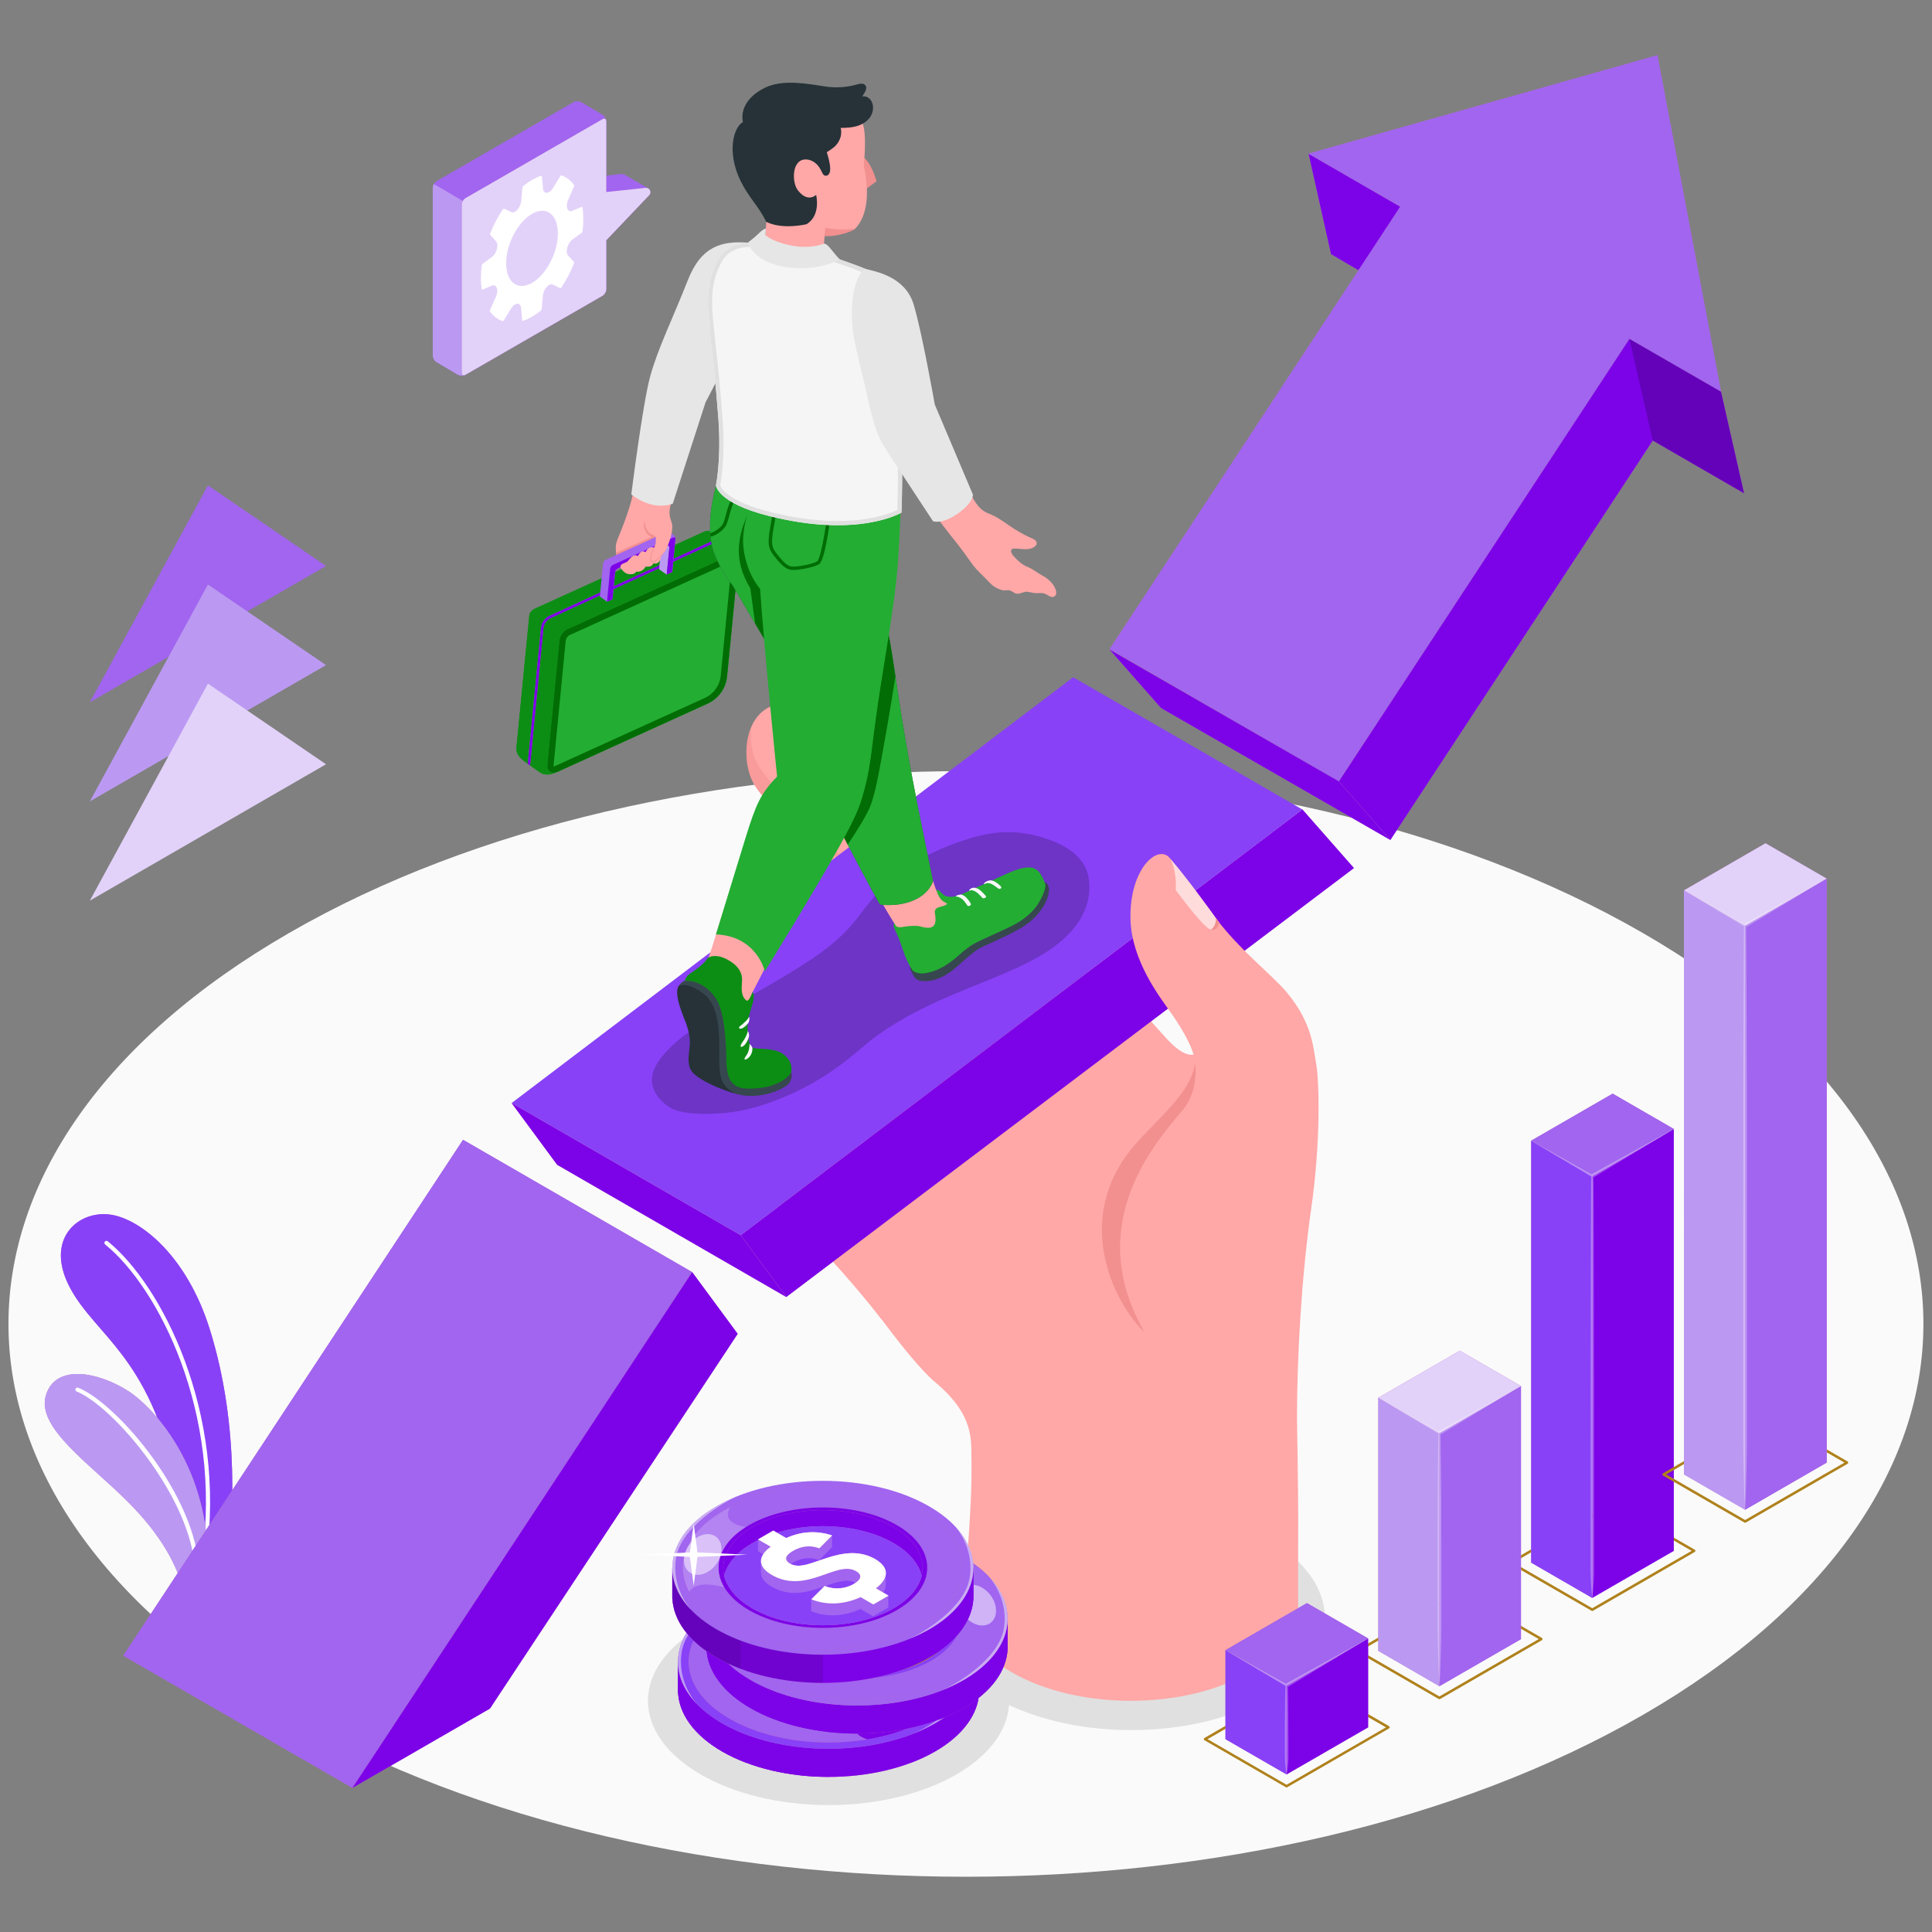 <?xml version="1.0" encoding="utf-8"?>
<!-- Generator: Adobe Illustrator 23.1.0, SVG Export Plug-In . SVG Version: 6.00 Build 0)  -->
<svg version="1.1" xmlns="http://www.w3.org/2000/svg" xmlns:xlink="http://www.w3.org/1999/xlink" x="0px" y="0px"
	 viewBox="0 0 2406.6 2406.6" style="enable-background:new 0 0 2406.6 2406.6;" xml:space="preserve">
<rect x="0" y="0" width="2406.6" height="2406.6" fill="#808080" stroke="none"/>
<style type="text/css">
	.st0{fill:#FAFAFA;}
	.st1{fill:#E0E0E0;}
	.st2{fill:#BA68C8;}
	.st3{fill:#8841F7;}
	.st4{fill:#FFFFFF;}
	.st5{fill:#BB99F2;}
	.st6{fill:#A165EF;}
	.st7{fill:#7C03E7;}
	.st8{opacity:0.2;}
	.st9{fill:#FFA8A7;}
	.st10{fill:#F28F8F;}
	.st11{opacity:0.5;fill:#F28F8F;}
	.st12{opacity:0.6;fill:#FFFFFF;}
	.st13{opacity:0.5;fill:#F5F5F5;}
	.st14{opacity:0.2;fill:#FFFFFF;}
	.st15{opacity:0.5;fill:#FFFFFF;}
	.st16{opacity:0.5;}
	.st17{opacity:0.35;}
	.st18{opacity:0.45;fill:#F5F5F5;}
	.st19{fill:#AF811B;}
	.st20{opacity:0.1;}
	.st21{opacity:0.3;fill:#FFFFFF;}
	.st22{fill:#E2D2F9;}
	.st23{fill:#0C8E15;}
	.st24{fill:#23AD33;}
	.st25{fill:#016D04;}
	.st26{fill:#E6E6E6;}
	.st27{fill:#37474F;}
	.st28{fill:#263238;}
	.st29{fill:#F5F5F5;}
</style>
<g id="Floor">
</g>
<g id="Shadows">
</g>
<g id="Plants">
</g>
<g id="Arrow_00000076566463977385047610000012271667997913997731_">
</g>
<g id="Hand_00000108308197908197656490000003399886740613852314_">
</g>
<g id="Coins_00000083049784496214317170000009279600788974970533_">
</g>
<g id="Bar_graph">
</g>
<g id="Triangles_00000040542990165861373990000015222869501995311253_">
</g>
<g id="Character">
</g>
<g id="Speech_Bubble">
	<path id="Floor_00000013876646643919197920000017874447876317227658_" class="st0" d="M359.9,1162.3
		c-465.8,268.9-465.8,704.9,0,973.8c465.8,268.9,1221,268.9,1686.7,0s465.8-704.9,0-973.8C1580.9,893.3,825.7,893.3,359.9,1162.3z"
		/>
	<ellipse id="Shadow_3_" class="st1" cx="1032.1" cy="2118.6" rx="225" ry="129.9"/>
	<ellipse id="Shadow_2_" class="st1" cx="1409.1" cy="2015.8" rx="241.3" ry="139.3"/>
	<path class="st2" d="M282.5,1955.5l-48.9,28.2c0.4-26.7-1.4-77.2-15.5-142.9c-32.4-150.6-98.2-176.8-130.2-235.4
		c-33.7-61.7,9.6-98.6,50.4-92.3c36.4,5.6,94.2,50.4,123.1,143C299.5,1778.1,290.1,1899.9,282.5,1955.5z"/>
	<path class="st3" d="M282.5,1955.5l-48.9,28.2c0.4-26.7-1.4-77.2-15.5-142.9c-32.4-150.6-98.2-176.8-130.2-235.4
		c-33.7-61.7,9.6-98.6,50.4-92.3c36.4,5.6,94.2,50.4,123.1,143C299.5,1778.1,290.1,1899.9,282.5,1955.5z"/>
	<path class="st4" d="M253.8,1943.6c-1.4-0.2-2.4-1.5-2.2-2.9c25.9-181.3-54.9-337.5-120.6-390.5c-1.1-0.9-1.3-2.5-0.4-3.6
		c0.9-1.1,2.5-1.3,3.6-0.4c66.6,53.8,148.7,211.9,122.5,395.2C256.5,1942.8,255.2,1943.8,253.8,1943.6z"/>
	<path class="st2" d="M258,1969.7l-24.4,14.1l-4,2.3c-8-36.4-29.5-74.5-70.1-115.2c-47.7-47.8-114.1-92.4-102.4-132.5
		c11.7-40.1,65.3-29.5,102.4-5.8C194.3,1754.9,268.3,1837.3,258,1969.7z"/>
	<path class="st5" d="M258,1969.7l-24.4,14.1l-4,2.3c-8-36.4-29.5-74.5-70.1-115.2c-47.7-47.8-114.1-92.4-102.4-132.5
		c11.7-40.1,65.3-29.5,102.4-5.8C194.3,1754.9,268.3,1837.3,258,1969.7z"/>
	<path class="st4" d="M245,1958.4c-1.2-0.2-2.2-1.2-2.2-2.4c-3.4-88.8-100.9-203.8-147.3-222.7c-1.3-0.5-1.9-2-1.4-3.3
		c0.5-1.3,2-2,3.3-1.4c48.7,19.8,147,134.9,150.5,227.3c0.1,1.4-1,2.6-2.5,2.7C245.3,1958.4,245.2,1958.4,245,1958.4z"/>
	<polygon class="st2" points="439,2227.1 862.2,1584.6 576.8,1419.8 153.6,2062.4 	"/>
	<polygon class="st6" points="439,2227.1 862.2,1584.6 576.8,1419.8 153.6,2062.4 	"/>
	<polygon class="st2" points="862.2,1584.6 439,2227.1 610.3,2128.3 918.9,1661.5 	"/>
	<polygon class="st7" points="862.2,1584.6 439,2227.1 610.3,2128.3 918.9,1661.5 	"/>
	<polygon class="st2" points="1630,191.4 1658,316.6 1772.9,383.8 1744.3,257.4 	"/>
	<polygon class="st7" points="1630,191.4 1658,316.6 1772.9,383.8 1744.3,257.4 	"/>
	<polygon class="st2" points="1382.2,808.6 1744.3,257.4 1630,191.4 2064.6,68.8 2143.8,488 2029.7,422.2 1667.7,973.4 	"/>
	<polygon class="st6" points="1382.2,808.6 1744.3,257.4 1630,191.4 2064.6,68.8 2143.8,488 2029.7,422.2 1667.7,973.4 	"/>
	<polygon class="st2" points="2029.7,422.2 1667.8,973.4 1731.9,1046.3 2058.8,548.8 2172.5,614.5 2143.8,488 	"/>
	<polygon class="st7" points="2029.7,422.2 1667.8,973.4 1731.9,1046.3 2058.8,548.8 2172.5,614.5 2143.8,488 	"/>
	<polygon class="st2" points="1446.3,882 1382.2,809.2 1667.8,973.4 1731.9,1046.3 	"/>
	<polygon class="st7" points="1446.3,882 1382.2,809.2 1667.8,973.4 1731.9,1046.3 	"/>
	<polygon class="st8" points="2058.8,548.8 2029.7,422.2 2143.8,488 2172.5,614.5 	"/>
	<path id="XMLID_4186_" class="st9" d="M1617.1,1888.9c0,30.3-0.2,71.3-0.1,97.4c0,5.7,0.1,12.7,0.1,22c0,0,0,0.1,0,0.1
		c-4.2,27.3-24.3,53.9-60.5,74.8c-81.8,47.2-214.4,47.2-296.2,0c-42.2-24.3-62.6-56.5-61.2-88.4v-0.2c0.2-2.7,0.5-5.5,0.9-8.5
		c0-0.1,0-0.2,0-0.3c3.5-31,6.1-62,7.8-91.2c2.8-46.2,2.4-66.5,2-91.4c-0.5-30.7-13.2-54.8-45.6-82
		c-32.4-27.2-96.7-120.2-96.7-120.2l426.7-219.3l121.3,384.3C1615.6,1765.9,1617.1,1858.6,1617.1,1888.9z"/>
	<path class="st9" d="M1497.6,1302.2c0,0-8.1,32.3-46.2-10.4c-38.1-42.8-100.5-108.1-166.2-171c-31.5-30.1-157.8-131.7-242.5-208.4
		c-27-27.8-65.3-47.3-91.7-27.1c-26.4,20.3-26.4,70-9.8,94.7c14.7,21.8,46.2,52.1,70.2,73.9c-0.2,1.3-0.3,2.6-0.5,3.9
		c-4.5,39.7-12.7,84.3-16.5,132.4c-2.3,28.6-36.8,64.8-36.4,94.2c10.2,41.8,65.7,86.9,104.9,118.3c39.3,31.4,56.4,44.1,55.9,54
		c-0.7,15.2-64.3-40-92.6-59.4c1.6,90.1-56,100.9-56,100.9c8.6,17.3,57.7,55.5,127.5,144.8c27.5,35.3,307.8-196.7,307.8-196.7
		l66.5-42.7l46.8-77.5L1497.6,1302.2z"/>
	<path class="st10" d="M1474.3,1381.6c-26.3,33-129.5,138.4-48.3,278.2c-8.7-8.3-13.3-14.7-15.2-17.2
		c-11.7-15.4-20.8-32.8-27.3-50.9c-0.2-0.7-0.4-1.3-0.7-1.9c-18.5-53.2-12.2-107.3,22.3-153.1c27.1-35.9,76.5-70.8,83.1-109.6
		c0.2-1.4,0.4-2.8,0.5-4.2C1489.8,1334.9,1491.2,1360.6,1474.3,1381.6z"/>
	<path class="st11" d="M936,905.1c-10.4,23.7-7.3,56.3,5.2,74.8c14.7,21.8,46.2,52.1,70.2,73.9c-0.1,1-0.2,2.1-0.4,3.1
		c10.6,9.1,22,18.7,34.5,29.7c30.1,26.5,69.9,60.6,99.9,87.2c15,13.3,86.5,70.8,112.5,93.9c-39.9-43.8-129.6-123.2-174.7-167.6
		c-34.1-33.5-84.2-80.3-100.6-98.9c-16.4-18.6-25.9-31.4-31.6-38.4C931,938.3,935.4,909.9,936,905.1z"/>
	<path class="st10" d="M1012.5,1536.9c14.1-1.3,32.3-11.7,39.6-23.9c10.5-17.5,12.5-31.1,9.7-58.3c-0.7-7-2.5-19.6-7.7-37.6
		c-9.4-6.7-19.1-14-27.8-19.9c1.6,90.1-56,100.9-56,100.9c3.9,7.9,16.1,20,34.8,39.2C1007.6,1537.3,1010.1,1537.2,1012.5,1536.9z"/>
	<path id="XMLID_4585_" class="st10" d="M966.4,1173.1c-2.3,2.1,29.6,32.8,33,34.6c11.8,6.6,34.4-1.6,44.1-9.8
		c6.2-5.2,10.7-12.1,13.8-19.5c10.6-25.2,5.4-54,0-80.8c-0.8-4.2-2-8.9-5.8-11c-0.6,14-13,20.2-22.2,28.6
		c-8.7,8-17.5,16.1-26.2,24.1C990.9,1150.6,978.7,1161.9,966.4,1173.1z"/>
	<polygon class="st10" points="1038.9,1189.6 1205.8,1358.1 1010.9,1194.8 	"/>
	<path class="st10" d="M1016.1,1333.5c16.2-5.2,29.6-18.2,35.2-34.3c4.8-13.7,4-28.6,3-43c-0.8-12.3-1.7-24.8-6.2-36.2l-78.1,26.5
		c-6.8,13.1-12.3,26-12.1,37.9c4.1,17,15,34.3,30.2,50.9C997.2,1336.8,1007.5,1336.3,1016.1,1333.5z"/>
	<path id="XMLID_4584_" class="st9" d="M995.3,1052.6c34.3-3.1,52.3,11.9,60,42.7c2.9,11.6,3.2,30.1,0,52.9
		c-3.2,22.9-24.9,50.3-52.7,46.2c-0.4-0.1-0.9-0.1-1.4-0.2c-45.1-7.3-50.2-31.5-50.2-70.6C951,1084.4,964.8,1055.3,995.3,1052.6z"/>
	<path id="XMLID_4500_" class="st11" d="M1035.8,1061.6c2.5,2.1,17,16.4,17.2,55.8c0.1,43.1-21.5,52.1-45.4,55.9
		c-23.9,3.8-56.1-11-56.1-32.6l0,0c2.1,29,11.6,47.2,49.7,53.4c0.5,0.1,0.9,0.1,1.4,0.2c27.9,4.1,49.5-23.3,52.7-46.2
		c3.2-22.9,2.9-41.3,0-52.9C1051.5,1080.2,1045.3,1068.9,1035.8,1061.6z"/>
	<path id="XMLID_4580_" class="st9" d="M996.1,1190c31.3-2.9,47.8,10.9,54.8,39c2.7,10.6,2.9,27.5,0,48.4
		c-2.9,20.9-22.7,45.9-48.2,42.2c-0.4-0.1-0.8-0.1-1.2-0.2c-41.2-6.7-45.8-28.8-45.8-64.5C955.6,1219.1,968.2,1192.5,996.1,1190z"/>
	<path id="XMLID_4502_" class="st11" d="M1039.8,1204.9c4.4,6.6,7.6,22.7,5,47.1c-3.4,32-10.2,47.5-38.3,49.6
		c-29,2.1-46.8-11.3-49.9-25.5c2.8,23.3,12.6,38,44.8,43.3c0.4,0.1,0.8,0.1,1.2,0.2c25.5,3.7,45.3-21.3,48.2-42.2
		c2.9-20.9,2.7-37.7,0-48.4C1048.4,1219.1,1044.8,1211.1,1039.8,1204.9z"/>
	<path id="XMLID_4587_" class="st9" d="M997.8,1383.8c32.5-3,56.9,12.5,56.9,40.5v50.2c0,26.7-23.6,47.6-50,43.8
		c-0.4-0.1-0.9-0.1-1.3-0.2c-42.7-6.9-42.2-46-42.7-66.5C960.1,1431.1,968.8,1386.5,997.8,1383.8z"/>
	<path id="XMLID_4572_" class="st11" d="M1038.8,1392.8c14.2,14.9,8.7,45.1,7.6,75c-0.8,20.7-11.5,37.9-39.8,37.9
		c-28.3,0-41-17.3-44.8-34.2l0,0c2.3,19.5,10.5,41.6,41.6,46.7c0.4,0.1,0.9,0.1,1.3,0.2c26.4,3.9,50-17,50-43.8v-50.2
		C1054.6,1410.5,1048.7,1399.8,1038.8,1392.8z"/>
	<polygon class="st3" points="637.3,1374 1336.8,843.6 1622.4,1008.4 922.7,1538.7 	"/>
	<polygon class="st2" points="1622.4,1008.4 1686.5,1081.3 979.4,1615.6 922.7,1538.7 	"/>
	<polygon class="st7" points="1622.4,1008.4 1686.5,1081.3 979.4,1615.6 922.7,1538.7 	"/>
	<polygon class="st2" points="637.3,1374 694,1450.9 979.4,1615.6 922.7,1538.7 	"/>
	<polygon class="st7" points="637.3,1374 694,1450.9 979.4,1615.6 922.7,1538.7 	"/>
	<path id="XMLID_5075_" class="st9" d="M1615.6,1765.9c0-74.4,5.4-174.2,17.7-260.2c12.3-86,9.9-159.7,6.2-180.5
		c-3.8-20.8-4.8-51-36.9-89.4c-15.1-18.1-48.3-44.5-76-77c-27.9-32.8-54-69.2-68.7-89.1c-14.8-19.9-51.4,12.1-49.7,75.6
		c1.5,51.9,36.9,97.2,50.6,116.6c16.7,23.7,28.6,46.5,29.9,60.8c1.1,12.1,2.5,37.7-14.4,58.8c-26.3,33-129.5,138.4-48.3,278.2V1788
		L1615.6,1765.9z"/>
	<path id="XMLID_5078_" class="st9" d="M1464.5,1108.6c0,0,31.5,42.8,41.6,48.3c10.1,5.5,12.9-7,12.9-7l0-0.1
		c-14.5-20.3-41.5-57.3-61.1-80C1460.4,1074.1,1466.1,1089.7,1464.5,1108.6z"/>
	<path id="XMLID_4526_" class="st12" d="M1464.5,1108.6c0,0,31.5,42.8,41.6,48.3c9.4,5.1,12.9-7,12.9-7l0-0.1
		c-14.5-20.3-41.5-57.3-61.1-80C1460.4,1074.1,1466.1,1089.7,1464.5,1108.6z"/>
	<path id="XMLID_5144_" class="st10" d="M1519,1149.8L1519,1149.8c0,0-3.1-4.9-4.7-6.6c1.4,10-5.8,14.7-5.8,14.7l0,0
		C1516.7,1160.3,1519,1149.8,1519,1149.8z"/>
	<path id="XMLID_163_" class="st2" d="M1209.6,2070c-9-15.1-23.9-29.4-44.8-41.4c-73.3-42.3-192-42.3-265.3,0
		c-20.9,12.1-35.8,26.3-44.8,41.4h-10.1v38.3h0.1c1.3,26.6,19.6,53.1,54.8,73.4c73.3,42.3,192,42.3,265.3,0
		c35.2-20.3,53.6-46.8,54.9-73.4v0V2070H1209.6z"/>
	<path id="XMLID_162_" class="st7" d="M1209.6,2070c-9-15.1-23.9-29.4-44.8-41.4c-73.3-42.3-192-42.3-265.3,0
		c-20.9,12.1-35.8,26.3-44.8,41.4h-10.1v38.3h0.1c1.3,26.6,19.6,53.1,54.8,73.4c73.3,42.3,192,42.3,265.3,0
		c35.2-20.3,53.6-46.8,54.9-73.4v0V2070H1209.6z"/>
	<path id="XMLID_161_" class="st7" d="M1032.1,1996.8c-48,0-96,10.6-132.6,31.7c-20.9,12.1-35.8,26.3-44.8,41.4h-10.1v38.3h0.1
		c1.4,26.6,19.6,53.1,54.8,73.4c36.6,21.1,84.6,31.7,132.6,31.7V1996.8z"/>
	<path id="XMLID_160_" class="st7" d="M929.7,2014.4c-10.7,4-20.8,8.7-30.2,14.1c-20.9,12.1-35.8,26.3-44.8,41.4h-10.1v38.3h0.1
		c1.4,26.6,19.6,53.1,54.8,73.4c9.4,5.4,19.5,10.1,30.2,14.1V2014.4z"/>
	<path id="XMLID_159_" class="st7" d="M1134.6,2014.4c10.7,4,20.8,8.7,30.2,14.1c20.9,12.1,35.8,26.3,44.8,41.4h10.1v38.3v0
		c-1.4,26.6-19.7,53.1-54.9,73.4c-9.4,5.4-19.5,10.1-30.2,14.1V2014.4z"/>
	<path id="XMLID_157_" class="st2" d="M899.5,1993.4c-73.3,42.3-73.2,110.9,0,153.2c64.1,37,163,41.6,235.8,13.9l0,0
		c1-0.4,1.9-0.7,2.9-1.1c9.3-3.7,18.2-8,26.5-12.7c61.1-35.3,71.2-88.8,30.4-130.1c0,0,0,0,0,0c-8.1-8.2-18.3-16-30.4-23
		C1091.5,1951.1,972.7,1951.1,899.5,1993.4z"/>
	<path id="XMLID_156_" class="st3" d="M899.5,1993.4c-73.3,42.3-73.2,110.9,0,153.2c64.1,37,163,41.6,235.8,13.9l0,0
		c1-0.4,1.9-0.7,2.9-1.1c9.3-3.7,18.2-8,26.5-12.7c61.1-35.3,71.2-88.8,30.4-130.1c0,0,0,0,0,0c-8.1-8.2-18.3-16-30.4-23
		C1091.5,1951.1,972.7,1951.1,899.5,1993.4z"/>
	<path id="XMLID_155_" class="st13" d="M1195.2,2016.4c0.8,0.9,26.4,27.9,19.6,66.8c-6.5,37.2-58.6,68.5-76.6,76.1
		c9.3-3.7,18.2-8,26.5-12.7C1225.8,2111.3,1236,2057.8,1195.2,2016.4z"/>
	<path id="XMLID_154_" class="st13" d="M869,2123.6c-0.8-0.9-26.4-27.9-19.6-66.8c6.5-37.2,58.6-68.5,76.6-76.1
		c-9.3,3.7-18.2,8-26.5,12.7C838.4,2028.7,828.2,2082.2,869,2123.6z"/>
	<path class="st2" d="M1155.5,2141c68.1-39.3,68.1-103.1,0-142.4c-68.1-39.3-178.5-39.3-246.6,0c-68.1,39.3-68.1,103.1,0,142.4
		C977,2180.4,1087.4,2180.4,1155.5,2141z"/>
	<path class="st7" d="M1155.5,2141c68.1-39.3,68.1-103.1,0-142.4c-68.1-39.3-178.5-39.3-246.6,0c-68.1,39.3-68.1,103.1,0,142.4
		C977,2180.4,1087.4,2180.4,1155.5,2141z"/>
	<path id="XMLID_152_" class="st14" d="M1198.6,2099.9c14-25.9,9.4-54.5-13.7-78.7c-4.3-4.5-9.2-8.8-14.8-12.9
		c-4.3-3.2-9-6.3-14.1-9.3c-2.8-1.6-5.6-3.2-8.6-4.7c7.2,11.9,4.6,24.7-36.5,27.1c-80.4,4.7,21.5,81.5,21.5,81.5
		S1184.3,2077.9,1198.6,2099.9z"/>
	<path id="XMLID_150_" class="st15" d="M1190.3,2078.7c12.1-1.4,18-13.8,13.4-27.7c-4.7-14-18.3-24.2-30.3-22.8
		c-12.1,1.4-18,13.8-13.4,27.7C1164.7,2069.8,1178.3,2080,1190.3,2078.7z"/>
	<path id="XMLID_149_" class="st2" d="M1063.2,2142.7c-4-29.8-134.4-112.5-134.4-112.5s-28.9-11.6-19.3-31.8c-5,2.9-9.7,5.9-14,9
		c-3,2.2-5.8,4.4-8.5,6.7c-38.8,33.6-38.9,77.8,0,111.5c2.6,2.3,5.5,4.5,8.5,6.7c4,2.9,8.3,5.7,12.9,8.4c4.4,2.6,9,5,13.8,7.2
		c3.8,1.8,7.8,3.5,11.8,5.1c4,1.6,8.1,3,12.2,4.4c12.4,4.1,25.5,7.2,38.9,9.4c2.9,0.5,5.8,0.9,8.8,1.3c12.8,1.6,25.9,2.5,38.9,2.4
		c16,0,32.1-1.3,47.6-3.9C1080.5,2166.6,1059.5,2162.3,1063.2,2142.7z"/>
	<path id="XMLID_148_" class="st6" d="M1063.2,2142.7c-4-29.8-134.4-112.5-134.4-112.5s-28.9-11.6-19.3-31.8c-5,2.9-9.7,5.9-14,9
		c-3,2.2-5.8,4.4-8.5,6.7c-38.8,33.6-38.9,77.8,0,111.5c2.6,2.3,5.5,4.5,8.5,6.7c4,2.9,8.3,5.7,12.9,8.4c4.4,2.6,9,5,13.8,7.2
		c3.8,1.8,7.8,3.5,11.8,5.1c4,1.6,8.1,3,12.2,4.4c12.4,4.1,25.5,7.2,38.9,9.4c2.9,0.5,5.8,0.9,8.8,1.3c12.8,1.6,25.9,2.5,38.9,2.4
		c16,0,32.1-1.3,47.6-3.9C1080.5,2166.6,1059.5,2162.3,1063.2,2142.7z"/>
	<path id="XMLID_147_" class="st2" d="M940.3,2016.8c-48.7,28.1-50.6,72.9-5.9,102.4c1.9,1.2,3.9,2.5,6,3.7
		c50.7,29.3,133,29.3,183.7,0c50.7-29.3,50.8-76.8,0-106.1c-2.1-1.2-4.2-2.3-6.4-3.4C1066.6,1987.6,988.9,1988.7,940.3,2016.8z"/>
	<path id="XMLID_146_" class="st8" d="M940.3,2016.8c-48.7,28.1-50.6,72.9-5.9,102.4c1.9,1.2,3.9,2.5,6,3.7
		c50.7,29.3,133,29.3,183.7,0c50.7-29.3,50.8-76.8,0-106.1c-2.1-1.2-4.2-2.3-6.4-3.4C1066.6,1987.6,988.9,1988.7,940.3,2016.8z"/>
	<ellipse class="st2" cx="1032.2" cy="2069.9" rx="124.2" ry="71.7"/>
	<ellipse class="st16" cx="1032.2" cy="2069.9" rx="124.2" ry="71.7"/>
	<path class="st2" d="M944.4,2039.2c48.5-28,127.1-28,175.6,0c19.8,11.4,31.5,25.8,35.2,40.7c-3.6,14.9-15.3,29.2-35.2,40.7
		c-48.5,28-127.1,28-175.6,0c-19.8-11.4-31.5-25.8-35.2-40.7C912.8,2065,924.6,2050.6,944.4,2039.2z"/>
	<path class="st17" d="M944.4,2039.2c48.5-28,127.1-28,175.6,0c19.8,11.4,31.5,25.8,35.2,40.7c-3.6,14.9-15.3,29.2-35.2,40.7
		c-48.5,28-127.1,28-175.6,0c-19.8-11.4-31.5-25.8-35.2-40.7C912.8,2065,924.6,2050.6,944.4,2039.2z"/>
	<path class="st2" d="M1110.4,2091.5c0-2.4,0-12.3,0-14.8c0-6.1-4.2-12-13.3-17.3c-0.1-0.1-0.2-0.1-0.3-0.2
		c-16.7-9.6-33.9-8.4-49.2-4.5c0,0-0.1,0-0.1,0c-6.5,1.6-12.7,3.8-18.4,5.7c-7.8,2.7-14.2,4.9-19.7,6.1c0,0,0,0,0,0
		c-3.4,0.7-6.5,1.1-9.4,0.9c-2.7-0.2-5.3-0.8-7.8-2.1c0.2-0.1,0.4-0.3,0.6-0.4c0.6-0.4,1.3-0.8,2-1.2c1.7-1,3.5-1.9,5.2-2.6
		c9.7-4.1,19-3.9,27.6-0.6l15.9-16.1v-14.7c-14.1-4.8-28.9-5.3-43.5-1.6c-4.6,1.2-9.2,2.8-13.8,4.8l-15.9-9.2l-19,11v14.7l6.5,3.8
		c-1.9,2.9-2.8,5.8-2.8,8.6c0,2.4,0,12.2,0,14.7c0,6.1,4.4,12,13.5,17.2c8.9,5.1,17.7,7.2,26.2,7.6l0,0c1.7,0.1,3.5,0.1,5.2,0
		c9.9-0.5,19.5-3.1,28.2-6.1c1.9-0.6,3.7-1.3,5.5-1.9l-16,16.1v14.7c22.6,9.1,44.7,4.8,61.4-2.7l15.7,9.1l19-11v-14.7l-6.5-3.8
		C1109.3,2097.8,1110.4,2094.6,1110.4,2091.5z M1070.3,2090.2c-1.5,0.8-2.9,1.6-4.4,2.2c-11.3,4.8-22.9,3.8-31.1,0.5
		c14.9-5.2,27.3-9.8,37.9-4.2C1072,2089.2,1071.2,2089.7,1070.3,2090.2z"/>
	<path id="XMLID_144_" class="st2" d="M1047.6,2054.7c0,0-0.1,0-0.1,0c-6.5,1.6-12.7,3.8-18.4,5.7c-7.8,2.7-14.2,4.9-19.7,6.1
		c0,0,0,0,0,0c-3.4,0.7-6.5,1.1-9.4,0.9c-3.2-0.2-6.2-1-9-2.7c-6.1-3.5-7-8.7,1.9-14.5c0.6-0.4,1.3-0.8,2-1.2c1.7-1,3.5-1.9,5.2-2.6
		c9.7-4.1,19-3.9,27.6-0.6l15.9-16.1c-14.1-4.8-28.9-5.3-43.5-1.6c-4.6,1.2-9.2,2.8-13.8,4.8l-15.9-9.2l-19,11l15.7,9.1
		c0,0,0,0-0.1,0.1c-16,12.1-16.3,24.7,1.7,35.1c8.9,5.1,17.7,7.2,26.2,7.6l0,0c1.7,0.1,3.5,0.1,5.2,0c9.9-0.5,19.5-3.1,28.2-6.1
		c18.2-6.1,33-13.3,45.3-6.2c8.2,4.8,6,10.7-3.1,15.9c-1.5,0.8-2.9,1.6-4.4,2.2c-11.6,5-23.5,3.8-31.6,0.2l-16.7,16.7
		c22.6,9.1,44.7,4.8,61.4-2.7l15.7,9.1l19-11l-15.7-9.1c15.8-12.2,17.6-25.5-0.8-36.4c-0.1-0.1-0.2-0.1-0.3-0.2
		C1080.1,2049.5,1062.9,2050.8,1047.6,2054.7z"/>
	<path id="XMLID_142_" class="st4" d="M1047.6,2054.7c0,0-0.1,0-0.1,0c-6.5,1.6-12.7,3.8-18.4,5.7c-7.8,2.7-14.2,4.9-19.7,6.1
		c0,0,0,0,0,0c-3.4,0.7-6.5,1.1-9.4,0.9c-3.2-0.2-6.2-1-9-2.7c-6.1-3.5-7-8.7,1.9-14.5c0.6-0.4,1.3-0.8,2-1.2c1.7-1,3.5-1.9,5.2-2.6
		c9.7-4.1,19-3.9,27.6-0.6l15.9-16.1c-14.1-4.8-28.9-5.3-43.5-1.6c-4.6,1.2-9.2,2.8-13.8,4.8l-15.9-9.2l-19,11l15.7,9.1
		c0,0,0,0-0.1,0.1c-16,12.1-16.3,24.7,1.7,35.1c8.9,5.1,17.7,7.2,26.2,7.6l0,0c1.7,0.1,3.5,0.1,5.2,0c9.9-0.5,19.5-3.1,28.2-6.1
		c18.2-6.1,33-13.3,45.3-6.2c8.2,4.8,6,10.7-3.1,15.9c-1.5,0.8-2.9,1.6-4.4,2.2c-11.6,5-23.5,3.8-31.6,0.2l-16.7,16.7
		c22.6,9.1,44.7,4.8,61.4-2.7l15.7,9.1l19-11l-15.7-9.1c15.8-12.2,17.6-25.5-0.8-36.4c-0.1-0.1-0.2-0.1-0.3-0.2
		C1080.1,2049.5,1062.9,2050.8,1047.6,2054.7z"/>
	<polygon id="XMLID_141_" class="st18" points="951.2,2034.7 970.4,2026 986.1,2032.9 970.2,2023.7 	"/>
	<path id="XMLID_140_" class="st18" d="M997.7,2028.7c10.2-2.2,26.8-2.8,40.8,1.4l-11,15.7l15.9-16.1
		C1026.5,2024.3,1011.5,2024.7,997.7,2028.7z"/>
	<path id="XMLID_139_" class="st18" d="M1096.8,2059.2c0.1,0.1,0.2,0.1,0.3,0.2c18.5,10.8,16.6,24.1,0.8,36.4
		c14-15.3,11.5-25.9-3.7-34.7c-15.2-8.8-34.6-8.7-46.7-6.4C1062.9,2050.8,1080.1,2049.5,1096.8,2059.2z"/>
	<polygon id="XMLID_138_" class="st18" points="1098,2095.7 1110,2105 1094.7,2115.8 1113.7,2104.8 	"/>
	<path id="XMLID_137_" class="st18" d="M1065.9,2092.4c-16.7,7.9-30.3,2.6-30.3,2.6l-18.1,14.3l16.7-16.7
		C1042.4,2096.1,1054.3,2097.3,1065.9,2092.4z"/>
	<path id="XMLID_136_" class="st18" d="M1009.3,2066.5c-7.2,2.8-17.5,2.3-22.8-2.2c-5.5-4.7-2-9.8,6.2-14.2c-8.9,5.8-8,11-1.9,14.5
		c2.9,1.7,5.8,2.5,9,2.7C1002.8,2067.6,1005.9,2067.2,1009.3,2066.5z"/>
	<path id="XMLID_135_" class="st18" d="M966.8,2043.9c-1.3,1.2-12.8,11.9-7.7,22.5c5.4,11.4,22.1,18.7,35.7,20.1l0,0
		c-8.6-0.3-17.4-2.4-26.2-7.6C950.5,2068.6,950.8,2056,966.8,2043.9z"/>
	<path id="XMLID_134_" class="st2" d="M1245,2016c-9-15.1-23.9-29.4-44.8-41.4c-73.3-42.3-192-42.3-265.3,0
		c-20.9,12.1-35.8,26.3-44.8,41.4H880v38.3h0.1c1.3,26.6,19.6,53.1,54.8,73.4c73.3,42.3,192,42.3,265.3,0
		c35.2-20.3,53.6-46.8,54.9-73.4v0V2016H1245z"/>
	<path id="XMLID_133_" class="st7" d="M1245,2016c-9-15.1-23.9-29.4-44.8-41.4c-73.3-42.3-192-42.3-265.3,0
		c-20.9,12.1-35.8,26.3-44.8,41.4H880v38.3h0.1c1.3,26.6,19.6,53.1,54.8,73.4c73.3,42.3,192,42.3,265.3,0
		c35.2-20.3,53.6-46.8,54.9-73.4v0V2016H1245z"/>
	<path id="XMLID_132_" class="st7" d="M1067.6,1942.9c-48,0-96,10.6-132.6,31.7c-20.9,12.1-35.8,26.3-44.8,41.4H880v38.3h0.1
		c1.4,26.6,19.6,53.1,54.8,73.4c36.6,21.1,84.6,31.7,132.6,31.7V1942.9z"/>
	<path id="XMLID_131_" class="st7" d="M965.2,1960.4c-10.7,4-20.8,8.7-30.2,14.1c-20.9,12.1-35.8,26.3-44.8,41.4H880v38.3h0.1
		c1.4,26.6,19.6,53.1,54.8,73.4c9.4,5.4,19.5,10.1,30.2,14.1V1960.4z"/>
	<path id="XMLID_130_" class="st7" d="M1170,1960.4c10.7,4,20.8,8.7,30.2,14.1c20.9,12.1,35.8,26.3,44.8,41.4h10.1v38.3v0
		c-1.4,26.6-19.7,53.1-54.9,73.4c-9.4,5.4-19.5,10.1-30.2,14.1V1960.4z"/>
	<path id="XMLID_128_" class="st2" d="M935,1939.5c-73.3,42.3-73.2,110.9,0,153.2c64.1,37,163,41.6,235.8,13.9l0,0
		c1-0.4,1.9-0.7,2.9-1.1c9.3-3.7,18.2-8,26.5-12.7c61.1-35.3,71.2-88.8,30.4-130.1c0,0,0,0,0,0c-8.1-8.2-18.3-16-30.4-23
		C1127,1897.2,1008.2,1897.2,935,1939.5z"/>
	<path id="XMLID_127_" class="st6" d="M935,1939.5c-73.3,42.3-73.2,110.9,0,153.2c64.1,37,163,41.6,235.8,13.9l0,0
		c1-0.4,1.9-0.7,2.9-1.1c9.3-3.7,18.2-8,26.5-12.7c61.1-35.3,71.2-88.8,30.4-130.1c0,0,0,0,0,0c-8.1-8.2-18.3-16-30.4-23
		C1127,1897.2,1008.2,1897.2,935,1939.5z"/>
	<path id="XMLID_126_" class="st13" d="M1230.7,1962.5c0.8,0.9,26.4,27.9,19.6,66.8c-6.5,37.2-58.6,68.5-76.6,76.1
		c9.3-3.7,18.2-8,26.5-12.7C1261.3,2057.3,1271.5,2003.8,1230.7,1962.5z"/>
	<path id="XMLID_125_" class="st13" d="M904.5,2069.6c-0.8-0.9-26.4-27.9-19.6-66.8c6.5-37.2,58.6-68.5,76.6-76.1
		c-9.3,3.7-18.2,8-26.5,12.7C873.9,1974.7,863.7,2028.3,904.5,2069.6z"/>
	<path class="st2" d="M1191,2087.1c68.1-39.3,68.1-103.1,0-142.4c-68.1-39.3-178.5-39.3-246.6,0c-68.1,39.3-68.1,103.1,0,142.4
		C1012.5,2126.4,1122.9,2126.4,1191,2087.1z"/>
	<path class="st6" d="M1191,2087.1c68.1-39.3,68.1-103.1,0-142.4c-68.1-39.3-178.5-39.3-246.6,0c-68.1,39.3-68.1,103.1,0,142.4
		C1012.5,2126.4,1122.9,2126.4,1191,2087.1z"/>
	<path id="XMLID_123_" class="st6" d="M1235.8,2044c13-26.4,7.4-54.8-16.6-78.1c-4.4-4.3-9.5-8.5-15.2-12.4c-4.4-3.1-9.3-6-14.5-8.8
		c-2.8-1.5-5.8-3-8.8-4.3c7.7,11.6,5.5,24.5-35.4,28.4c-80.1,7.7,24.5,80.6,24.5,80.6S1220.6,2022.6,1235.8,2044z"/>
	<path id="XMLID_121_" class="st15" d="M1225.8,2024.7c12.1-1.4,18-13.8,13.3-27.7c-4.7-13.9-18.3-24.2-30.3-22.8
		c-12.1,1.4-18,13.8-13.3,27.7C1200.2,2015.8,1213.8,2026.1,1225.8,2024.7z"/>
	<path id="XMLID_120_" class="st2" d="M1098.7,2088.7c-4-29.8-134.4-112.5-134.4-112.5s-28.9-11.6-19.3-31.8c-5,2.9-9.7,5.9-14,9
		c-3,2.2-5.8,4.4-8.5,6.7c-38.8,33.6-38.9,77.8,0,111.5c2.6,2.3,5.5,4.5,8.5,6.7c4,2.9,8.3,5.7,12.9,8.4c4.4,2.6,9,5,13.8,7.2
		c3.8,1.8,7.8,3.5,11.8,5.1c4,1.6,8.1,3,12.2,4.4c12.4,4.1,25.5,7.2,38.9,9.4c2.9,0.5,5.8,0.9,8.8,1.3c12.8,1.6,25.9,2.5,38.9,2.4
		c16,0,32.1-1.3,47.6-3.9C1116,2112.6,1095,2108.3,1098.7,2088.7z"/>
	<path id="XMLID_119_" class="st6" d="M1098.7,2088.7c-4-29.8-134.4-112.5-134.4-112.5s-28.9-11.6-19.3-31.8c-5,2.9-9.7,5.9-14,9
		c-3,2.2-5.8,4.4-8.5,6.7c-38.8,33.6-38.9,77.8,0,111.5c2.6,2.3,5.5,4.5,8.5,6.7c4,2.9,8.3,5.7,12.9,8.4c4.4,2.6,9,5,13.8,7.2
		c3.8,1.8,7.8,3.5,11.8,5.1c4,1.6,8.1,3,12.2,4.4c12.4,4.1,25.5,7.2,38.9,9.4c2.9,0.5,5.8,0.9,8.8,1.3c12.8,1.6,25.9,2.5,38.9,2.4
		c16,0,32.1-1.3,47.6-3.9C1116,2112.6,1095,2108.3,1098.7,2088.7z"/>
	<path id="XMLID_118_" class="st2" d="M975.7,1962.8c-48.7,28.1-50.6,72.9-5.9,102.4c1.9,1.2,3.9,2.5,6,3.7
		c50.7,29.3,133,29.3,183.7,0s50.8-76.8,0-106.1c-2.1-1.2-4.2-2.3-6.4-3.4C1102.1,1933.6,1024.4,1934.7,975.7,1962.8z"/>
	<path id="XMLID_117_" class="st3" d="M975.7,1962.8c-48.7,28.1-50.6,72.9-5.9,102.4c1.9,1.2,3.9,2.5,6,3.7
		c50.7,29.3,133,29.3,183.7,0s50.8-76.8,0-106.1c-2.1-1.2-4.2-2.3-6.4-3.4C1102.1,1933.6,1024.4,1934.7,975.7,1962.8z"/>
	<ellipse class="st2" cx="1067.7" cy="2015.9" rx="124.2" ry="71.7"/>
	<ellipse class="st16" cx="1067.7" cy="2015.9" rx="124.2" ry="71.7"/>
	<path class="st2" d="M979.9,1985.2c48.5-28,127.1-28,175.6,0c19.8,11.4,31.5,25.8,35.2,40.7c-3.6,14.9-15.3,29.2-35.2,40.7
		c-48.5,28-127.1,28-175.6,0c-19.8-11.4-31.5-25.8-35.2-40.7C948.3,2011,960,1996.6,979.9,1985.2z"/>
	<path class="st19" d="M979.9,1985.2c48.5-28,127.1-28,175.6,0c19.8,11.4,31.5,25.8,35.2,40.7c-3.6,14.9-15.3,29.2-35.2,40.7
		c-48.5,28-127.1,28-175.6,0c-19.8-11.4-31.5-25.8-35.2-40.7C948.3,2011,960,1996.6,979.9,1985.2z"/>
	<path class="st2" d="M1145.9,2037.5c0-2.4,0-12.3,0-14.8c0-6.1-4.2-12-13.3-17.3c-0.1-0.1-0.2-0.1-0.3-0.2
		c-16.7-9.6-33.9-8.4-49.2-4.5c0,0-0.1,0-0.1,0c-6.5,1.6-12.7,3.8-18.4,5.7c-7.8,2.7-14.2,4.9-19.7,6.1c0,0,0,0,0,0
		c-3.4,0.7-6.5,1.1-9.4,0.9c-2.7-0.2-5.3-0.8-7.8-2.1c0.2-0.1,0.4-0.3,0.6-0.4c0.6-0.4,1.3-0.8,2-1.2c1.7-1,3.5-1.9,5.2-2.6
		c9.7-4.1,19-3.9,27.6-0.6l15.9-16.1v-14.7c-14.1-4.8-28.9-5.3-43.5-1.6c-4.6,1.2-9.2,2.8-13.8,4.8l-15.9-9.2l-19,11v14.7l6.5,3.8
		c-1.9,2.9-2.8,5.8-2.8,8.6c0,2.4,0,12.2,0,14.7c0,6.1,4.4,12,13.5,17.2c8.9,5.1,17.7,7.2,26.2,7.6l0,0c1.7,0.1,3.5,0.1,5.2,0
		c9.9-0.5,19.5-3.1,28.2-6.1c1.9-0.6,3.7-1.3,5.5-1.9l-16,16.1v14.7c22.6,9.1,44.7,4.8,61.4-2.7l15.7,9.1l19-11v-14.7l-6.5-3.8
		C1144.8,2043.8,1145.9,2040.6,1145.9,2037.5z M1105.8,2036.2c-1.5,0.8-2.9,1.6-4.4,2.2c-11.3,4.8-22.9,3.8-31.1,0.5
		c14.9-5.2,27.3-9.8,37.9-4.2C1107.5,2035.2,1106.7,2035.7,1105.8,2036.2z"/>
	<path id="XMLID_115_" class="st2" d="M1083.1,2000.7c0,0-0.1,0-0.1,0c-6.5,1.6-12.7,3.8-18.4,5.7c-7.8,2.7-14.2,4.9-19.7,6.1
		c0,0,0,0,0,0c-3.4,0.7-6.5,1.1-9.4,0.9c-3.2-0.2-6.2-1-9-2.7c-6.1-3.5-7-8.7,1.9-14.5c0.6-0.4,1.3-0.8,2-1.2c1.7-1,3.5-1.9,5.2-2.6
		c9.7-4.1,19-3.9,27.6-0.6l15.9-16.1c-14.1-4.8-28.9-5.3-43.5-1.6c-4.6,1.2-9.2,2.8-13.8,4.8l-15.9-9.2l-19,11l15.7,9.1
		c0,0,0,0-0.1,0.1c-16,12.1-16.3,24.7,1.7,35.1c8.9,5.1,17.7,7.2,26.2,7.6l0,0c1.7,0.1,3.5,0.1,5.2,0c9.9-0.5,19.5-3.1,28.2-6.1
		c18.2-6.1,33-13.3,45.3-6.2c8.2,4.8,6,10.7-3.1,15.9c-1.5,0.8-2.9,1.6-4.4,2.2c-11.6,5-23.5,3.8-31.6,0.2l-16.7,16.7
		c22.6,9.1,44.7,4.8,61.4-2.7l15.7,9.1l19-11l-15.7-9.1c15.8-12.2,17.6-25.5-0.8-36.4c-0.1-0.1-0.2-0.1-0.3-0.2
		C1115.6,1995.6,1098.4,1996.8,1083.1,2000.7z"/>
	<path id="XMLID_113_" class="st4" d="M1083.1,2000.7c0,0-0.1,0-0.1,0c-6.5,1.6-12.7,3.8-18.4,5.7c-7.8,2.7-14.2,4.9-19.7,6.1
		c0,0,0,0,0,0c-3.4,0.7-6.5,1.1-9.4,0.9c-3.2-0.2-6.2-1-9-2.7c-6.1-3.5-7-8.7,1.9-14.5c0.6-0.4,1.3-0.8,2-1.2c1.7-1,3.5-1.9,5.2-2.6
		c9.7-4.1,19-3.9,27.6-0.6l15.9-16.1c-14.1-4.8-28.9-5.3-43.5-1.6c-4.6,1.2-9.2,2.8-13.8,4.8l-15.9-9.2l-19,11l15.7,9.1
		c0,0,0,0-0.1,0.1c-16,12.1-16.3,24.7,1.7,35.1c8.9,5.1,17.7,7.2,26.2,7.6l0,0c1.7,0.1,3.5,0.1,5.2,0c9.9-0.5,19.5-3.1,28.2-6.1
		c18.2-6.1,33-13.3,45.3-6.2c8.2,4.8,6,10.7-3.1,15.9c-1.5,0.8-2.9,1.6-4.4,2.2c-11.6,5-23.5,3.8-31.6,0.2l-16.7,16.7
		c22.6,9.1,44.7,4.8,61.4-2.7l15.7,9.1l19-11l-15.7-9.1c15.8-12.2,17.6-25.5-0.8-36.4c-0.1-0.1-0.2-0.1-0.3-0.2
		C1115.6,1995.6,1098.4,1996.8,1083.1,2000.7z"/>
	<polygon id="XMLID_112_" class="st18" points="986.7,1980.7 1005.8,1972 1021.6,1978.9 1005.7,1969.7 	"/>
	<path id="XMLID_111_" class="st18" d="M1033.2,1974.7c10.2-2.2,26.8-2.8,40.8,1.4l-11,15.7l15.9-16.1
		C1062,1970.3,1047,1970.7,1033.2,1974.7z"/>
	<path id="XMLID_110_" class="st18" d="M1132.3,2005.2c0.1,0.1,0.2,0.1,0.3,0.2c18.5,10.8,16.6,24.1,0.8,36.4
		c14-15.3,11.5-25.9-3.7-34.7c-15.2-8.8-34.6-8.7-46.7-6.4C1098.4,1996.8,1115.6,1995.6,1132.3,2005.2z"/>
	<polygon id="XMLID_109_" class="st18" points="1133.4,2041.7 1145.5,2051 1130.2,2061.8 1149.2,2050.8 	"/>
	<path id="XMLID_108_" class="st18" d="M1101.4,2038.4c-16.7,7.9-30.3,2.6-30.3,2.6l-18,14.3l16.7-16.7
		C1077.9,2042.2,1089.8,2043.4,1101.4,2038.4z"/>
	<path id="XMLID_107_" class="st18" d="M1044.8,2012.5c-7.2,2.8-17.5,2.3-22.8-2.2c-5.5-4.7-2-9.8,6.2-14.2c-8.9,5.8-8,11-1.9,14.5
		c2.9,1.7,5.8,2.5,9,2.7C1038.3,2013.6,1041.4,2013.3,1044.8,2012.5z"/>
	<path id="XMLID_106_" class="st18" d="M1002.2,1989.9c-1.3,1.2-12.8,11.9-7.7,22.5c5.4,11.4,22.1,18.7,35.7,20.1l0,0
		c-8.6-0.3-17.4-2.4-26.2-7.6C985.9,2014.6,986.3,2002.1,1002.2,1989.9z"/>
	<path id="XMLID_105_" class="st2" d="M1202.4,1952.9c-9-15.1-23.9-29.4-44.8-41.4c-73.3-42.3-192-42.3-265.3,0
		c-20.9,12.1-35.8,26.3-44.8,41.4h-10.1v38.3h0.1c1.3,26.6,19.6,53.1,54.8,73.4c73.3,42.3,192,42.3,265.3,0
		c35.2-20.3,53.6-46.8,54.9-73.4v0v-38.3H1202.4z"/>
	<path id="XMLID_104_" class="st7" d="M1202.4,1952.9c-9-15.1-23.9-29.4-44.8-41.4c-73.3-42.3-192-42.3-265.3,0
		c-20.9,12.1-35.8,26.3-44.8,41.4h-10.1v38.3h0.1c1.3,26.6,19.6,53.1,54.8,73.4c73.3,42.3,192,42.3,265.3,0
		c35.2-20.3,53.6-46.8,54.9-73.4v0v-38.3H1202.4z"/>
	<path id="XMLID_103_" class="st20" d="M1025,1879.7c-48,0-96,10.6-132.6,31.7c-20.9,12.1-35.8,26.3-44.8,41.4h-10.1v38.3h0.1
		c1.4,26.6,19.6,53.1,54.8,73.4c36.6,21.1,84.6,31.7,132.6,31.7V1879.7z"/>
	<path id="XMLID_102_" class="st20" d="M922.6,1897.3c-10.7,4-20.8,8.7-30.2,14.1c-20.9,12.1-35.8,26.3-44.8,41.4h-10.1v38.3h0.1
		c1.4,26.6,19.6,53.1,54.8,73.4c9.4,5.4,19.5,10.1,30.2,14.1V1897.3z"/>
	<path id="XMLID_101_" class="st7" d="M1127.4,1897.3c10.7,4,20.8,8.7,30.2,14.1c20.9,12.1,35.8,26.3,44.8,41.4h10.1v38.3v0
		c-1.4,26.6-19.7,53.1-54.9,73.4c-9.4,5.4-19.5,10.1-30.2,14.1V1897.3z"/>
	<path id="XMLID_100_" class="st6" d="M892.4,1876.3c-73.3,42.3-73.2,110.9,0,153.2c64.1,37,163,41.6,235.8,13.9l0,0
		c1-0.4,1.9-0.7,2.9-1.1c9.3-3.7,18.2-8,26.5-12.7c61.1-35.3,71.2-88.8,30.4-130.1c0,0,0,0,0,0c-8.1-8.2-18.3-16-30.4-23
		C1084.4,1834,965.6,1834,892.4,1876.3z"/>
	<path id="XMLID_99_" class="st13" d="M1188.1,1899.3c0.8,0.9,26.4,27.9,19.6,66.8c-6.5,37.2-58.6,68.5-76.6,76.1
		c9.3-3.7,18.2-8,26.5-12.7C1218.7,1994.2,1228.9,1940.7,1188.1,1899.3z"/>
	<path id="XMLID_98_" class="st13" d="M861.9,2006.5c-0.8-0.9-26.4-27.9-19.6-66.8c6.5-37.2,58.6-68.5,76.6-76.1
		c-9.3,3.7-18.2,8-26.5,12.7C831.3,1911.6,821.1,1965.1,861.9,2006.5z"/>
	<path class="st2" d="M901.8,2023.9c-68.1-39.3-68.1-103.1,0-142.4c68.1-39.3,178.5-39.3,246.6,0c68.1,39.3,68.1,103.1,0,142.4
		C1080.3,2063.3,969.9,2063.3,901.8,2023.9z"/>
	<path class="st6" d="M901.8,2023.9c-68.1-39.3-68.1-103.1,0-142.4c68.1-39.3,178.5-39.3,246.6,0c68.1,39.3,68.1,103.1,0,142.4
		C1080.3,2063.3,969.9,2063.3,901.8,2023.9z"/>
	<path id="XMLID_96_" class="st14" d="M858.6,1982.8c-14-25.9-9.4-54.5,13.7-78.7c4.3-4.5,9.2-8.8,14.8-12.9c4.3-3.2,9-6.3,14.1-9.3
		c2.8-1.6,5.6-3.2,8.6-4.7c-7.2,11.9-4.6,24.7,36.5,27.1c80.4,4.7-21.5,81.5-21.5,81.5S873,1960.8,858.6,1982.8z"/>
	<path id="XMLID_94_" class="st15" d="M866.9,1961.6c-12.1-1.4-18-13.8-13.4-27.7c4.7-13.9,18.3-24.2,30.3-22.8
		c12.1,1.4,18,13.8,13.4,27.7C892.5,1952.7,879,1962.9,866.9,1961.6z"/>
	<path id="XMLID_93_" class="st2" d="M994,2025.6c4-29.8,134.4-112.5,134.4-112.5s28.9-11.6,19.3-31.8c5,2.9,9.7,5.9,14,9
		c3,2.2,5.8,4.4,8.5,6.7c38.8,33.6,38.9,77.8,0,111.5c-2.6,2.3-5.5,4.5-8.5,6.7c-4,2.9-8.3,5.7-12.9,8.4c-4.4,2.6-9,5-13.8,7.2
		c-3.8,1.8-7.8,3.5-11.8,5.1c-4,1.6-8.1,3-12.2,4.4c-12.4,4.1-25.5,7.2-38.9,9.4c-2.9,0.5-5.8,0.9-8.8,1.3
		c-12.8,1.6-25.9,2.5-38.9,2.4c-16,0-32.1-1.3-47.6-3.9C976.8,2049.5,997.8,2045.2,994,2025.6z"/>
	<path id="XMLID_92_" class="st6" d="M994,2025.6c4-29.8,134.4-112.5,134.4-112.5s28.9-11.6,19.3-31.8c5,2.9,9.7,5.9,14,9
		c3,2.2,5.8,4.4,8.5,6.7c38.8,33.6,38.9,77.8,0,111.5c-2.6,2.3-5.5,4.5-8.5,6.7c-4,2.9-8.3,5.7-12.9,8.4c-4.4,2.6-9,5-13.8,7.2
		c-3.8,1.8-7.8,3.5-11.8,5.1c-4,1.6-8.1,3-12.2,4.4c-12.4,4.1-25.5,7.2-38.9,9.4c-2.9,0.5-5.8,0.9-8.8,1.3
		c-12.8,1.6-25.9,2.5-38.9,2.4c-16,0-32.1-1.3-47.6-3.9C976.8,2049.5,997.8,2045.2,994,2025.6z"/>
	<path id="XMLID_91_" class="st2" d="M1117,1899.7c48.7,28.1,50.6,72.9,5.9,102.4c-1.9,1.2-3.9,2.5-6,3.7
		c-50.7,29.3-133,29.3-183.7,0s-50.8-76.8,0-106.1c2.1-1.2,4.2-2.3,6.4-3.4C990.7,1870.5,1068.3,1871.6,1117,1899.7z"/>
	<path id="XMLID_90_" class="st7" d="M1117,1899.7c48.7,28.1,50.6,72.9,5.9,102.4c-1.9,1.2-3.9,2.5-6,3.7
		c-50.7,29.3-133,29.3-183.7,0s-50.8-76.8,0-106.1c2.1-1.2,4.2-2.3,6.4-3.4C990.7,1870.5,1068.3,1871.6,1117,1899.7z"/>
	<path class="st2" d="M1112.9,1902.1c48.5,28,48.5,73.4,0,101.4c-48.5,28-127.1,28-175.6,0c-48.5-28-48.5-73.4,0-101.4
		C985.7,1874.1,1064.4,1874.1,1112.9,1902.1z"/>
	<path class="st7" d="M1112.9,1902.1c48.5,28,48.5,73.4,0,101.4c-48.5,28-127.1,28-175.6,0c-48.5-28-48.5-73.4,0-101.4
		C985.7,1874.1,1064.4,1874.1,1112.9,1902.1z"/>
	<path class="st2" d="M1112.9,1922.1c-48.5-28-127.1-28-175.6,0c-19.8,11.4-31.5,25.8-35.2,40.7c3.6,14.9,15.3,29.2,35.2,40.7
		c48.5,28,127.1,28,175.6,0c19.8-11.4,31.5-25.8,35.2-40.7C1144.4,1947.9,1132.7,1933.5,1112.9,1922.1z"/>
	<path class="st3" d="M1112.9,1922.1c-48.5-28-127.1-28-175.6,0c-19.8,11.4-31.5,25.8-35.2,40.7c3.6,14.9,15.3,29.2,35.2,40.7
		c48.5,28,127.1,28,175.6,0c19.8-11.4,31.5-25.8,35.2-40.7C1144.4,1947.9,1132.7,1933.5,1112.9,1922.1z"/>
	<path class="st6" d="M1103.3,1974.4c0-2.4,0-12.3,0-14.8c0-6.1-4.2-12-13.3-17.3c-0.1-0.1-0.2-0.1-0.3-0.2
		c-16.7-9.6-33.9-8.4-49.2-4.5c0,0-0.1,0-0.1,0c-6.5,1.6-12.7,3.8-18.4,5.7c-7.8,2.7-14.2,4.9-19.7,6.1c0,0,0,0,0,0
		c-3.4,0.7-6.5,1.1-9.4,0.9c-2.7-0.2-5.3-0.8-7.8-2.1c0.2-0.1,0.4-0.3,0.6-0.4c0.6-0.4,1.3-0.8,2-1.2c1.7-1,3.5-1.9,5.2-2.6
		c9.7-4.1,19-3.9,27.6-0.6l15.9-16.1v-14.7c-14.1-4.8-28.9-5.3-43.5-1.6c-4.6,1.2-9.2,2.8-13.8,4.8l-15.9-9.2l-19,11v14.7l6.5,3.8
		c-1.9,2.9-2.8,5.8-2.8,8.6c0,2.4,0,12.2,0,14.7c0,6.1,4.4,12,13.5,17.2c8.9,5.1,17.7,7.2,26.2,7.6l0,0c1.7,0.1,3.5,0.1,5.2,0
		c9.9-0.5,19.5-3.1,28.2-6.1c1.9-0.6,3.7-1.3,5.5-1.9l-16,16.1v14.7c22.6,9.1,44.7,4.8,61.4-2.7l15.7,9.1l19-11v-14.7l-6.5-3.8
		C1102.2,1980.7,1103.3,1977.5,1103.3,1974.4z M1063.2,1973.1c-1.5,0.8-2.9,1.6-4.4,2.2c-11.3,4.8-22.9,3.8-31.1,0.5
		c14.9-5.2,27.3-9.8,37.9-4.2C1064.9,1972.1,1064.1,1972.6,1063.2,1973.1z"/>
	<path id="XMLID_88_" class="st2" d="M1040.5,1937.6c0,0-0.1,0-0.1,0c-6.5,1.6-12.7,3.8-18.4,5.7c-7.8,2.7-14.2,4.9-19.7,6.1
		c0,0,0,0,0,0c-3.4,0.7-6.5,1.1-9.4,0.9c-3.2-0.2-6.2-1-9-2.7c-6.1-3.5-7-8.7,1.9-14.5c0.6-0.4,1.3-0.8,2-1.2c1.7-1,3.5-1.9,5.2-2.6
		c9.7-4.1,19-3.9,27.6-0.6l15.9-16.1c-14.1-4.8-28.9-5.3-43.5-1.6c-4.6,1.2-9.2,2.8-13.8,4.8l-15.9-9.2l-19,11l15.7,9.1
		c0,0,0,0-0.1,0.1c-16,12.1-16.3,24.7,1.7,35.1c8.9,5.1,17.7,7.2,26.2,7.6l0,0c1.7,0.1,3.5,0.1,5.2,0c9.9-0.5,19.5-3.1,28.2-6.1
		c18.2-6.1,33-13.3,45.3-6.2c8.2,4.8,6,10.7-3.1,15.9c-1.5,0.8-2.9,1.6-4.4,2.2c-11.6,4.9-23.5,3.8-31.6,0.2l-16.7,16.7
		c22.6,9.1,44.7,4.8,61.4-2.7l15.7,9.1l19-11l-15.7-9.1c15.8-12.2,17.6-25.5-0.8-36.4c-0.1-0.1-0.2-0.1-0.3-0.2
		C1073,1932.4,1055.8,1933.7,1040.5,1937.6z"/>
	<path id="XMLID_86_" class="st4" d="M1040.5,1937.6c0,0-0.1,0-0.1,0c-6.5,1.6-12.7,3.8-18.4,5.7c-7.8,2.7-14.2,4.9-19.7,6.1
		c0,0,0,0,0,0c-3.4,0.7-6.5,1.1-9.4,0.9c-3.2-0.2-6.2-1-9-2.7c-6.1-3.5-7-8.7,1.9-14.5c0.6-0.4,1.3-0.8,2-1.2c1.7-1,3.5-1.9,5.2-2.6
		c9.7-4.1,19-3.9,27.6-0.6l15.9-16.1c-14.1-4.8-28.9-5.3-43.5-1.6c-4.6,1.2-9.2,2.8-13.8,4.8l-15.9-9.2l-19,11l15.7,9.1
		c0,0,0,0-0.1,0.1c-16,12.1-16.3,24.7,1.7,35.1c8.9,5.1,17.7,7.2,26.2,7.6l0,0c1.7,0.1,3.5,0.1,5.2,0c9.9-0.5,19.5-3.1,28.2-6.1
		c18.2-6.1,33-13.3,45.3-6.2c8.2,4.8,6,10.7-3.1,15.9c-1.5,0.8-2.9,1.6-4.4,2.2c-11.6,4.9-23.5,3.8-31.6,0.2l-16.7,16.7
		c22.6,9.1,44.7,4.8,61.4-2.7l15.7,9.1l19-11l-15.7-9.1c15.8-12.2,17.6-25.5-0.8-36.4c-0.1-0.1-0.2-0.1-0.3-0.2
		C1073,1932.4,1055.8,1933.7,1040.5,1937.6z"/>
	<polygon id="XMLID_85_" class="st18" points="944.1,1917.6 963.2,1908.9 979,1915.8 963.1,1906.6 	"/>
	<path id="XMLID_84_" class="st18" d="M990.6,1911.6c10.2-2.2,26.8-2.8,40.8,1.4l-11,15.7l15.9-16.1
		C1019.4,1907.2,1004.4,1907.6,990.6,1911.6z"/>
	<path id="XMLID_83_" class="st18" d="M1089.7,1942.1c0.1,0.1,0.2,0.1,0.3,0.2c18.5,10.8,16.6,24.1,0.8,36.4
		c14-15.3,11.5-25.9-3.7-34.7c-15.2-8.8-34.6-8.7-46.7-6.4C1055.8,1933.7,1073,1932.4,1089.7,1942.1z"/>
	<polygon id="XMLID_82_" class="st18" points="1090.8,1978.6 1102.9,1987.9 1087.6,1998.7 1106.6,1987.7 	"/>
	<path id="XMLID_81_" class="st18" d="M1058.8,1975.3c-16.7,7.9-30.3,2.6-30.3,2.6l-18.1,14.3l16.7-16.7
		C1035.3,1979,1047.2,1980.2,1058.8,1975.3z"/>
	<path id="XMLID_80_" class="st18" d="M1002.2,1949.4c-7.2,2.8-17.5,2.3-22.8-2.2c-5.5-4.7-2-9.8,6.2-14.2c-8.9,5.8-8,11-1.9,14.5
		c2.9,1.7,5.8,2.5,9,2.7C995.7,1950.5,998.8,1950.1,1002.2,1949.4z"/>
	<path id="XMLID_79_" class="st18" d="M959.6,1926.8c-1.3,1.2-12.8,11.9-7.7,22.5c5.4,11.4,22.1,18.7,35.7,20.1l0,0
		c-8.6-0.3-17.4-2.4-26.2-7.6C943.3,1951.5,943.7,1938.9,959.6,1926.8z"/>
	<polygon id="XMLID_78_" class="st4" points="859.3,1933.8 864.1,1897.9 868.8,1933.8 930.9,1936.6 868.8,1939.3 864.1,1975.2 
		859.3,1939.3 797.2,1936.6 	"/>
	<path class="st19" d="M1983.4,2006.7c-0.3,0-0.5-0.1-0.8-0.2l-101.5-58.6c-0.5-0.3-0.8-0.8-0.8-1.4c0-0.6,0.3-1.1,0.8-1.4
		l126.9-73.3c0.5-0.3,1.1-0.3,1.6,0l101.5,58.6c0.5,0.3,0.8,0.8,0.8,1.4c0,0.6-0.3,1.1-0.8,1.4l-126.9,73.3
		C1984,2006.6,1983.7,2006.7,1983.4,2006.7z M1885,1946.5l98.4,56.8l123.8-71.5l-98.4-56.8L1885,1946.5z"/>
	<polygon id="XMLID_886_" class="st2" points="1983.4,1990.5 1983.4,1464.9 1907.3,1420.9 1907.3,1946.5 	"/>
	<polygon id="XMLID_558_" class="st3" points="1983.4,1990.5 1983.4,1464.9 1907.3,1420.9 1907.3,1946.5 	"/>
	<polygon id="XMLID_885_" class="st7" points="1983.4,1990.5 2085,1931.9 2085,1406.3 1983.4,1464.9 	"/>
	<polygon id="XMLID_00000005944782037607821150000014641838378737943442_" class="st2" points="2085,1406.3 2008.8,1362.3 
		1907.3,1420.9 1983.4,1464.9 	"/>
	<polygon id="XMLID_559_" class="st6" points="2085,1406.3 2008.8,1362.3 1907.3,1420.9 1983.4,1464.9 	"/>
	<path class="st21" d="M2085,1406.3l-102.6,56.5l-33.3-18.6l-41.8-23.3l41.1,24.6l33.7,20.1c-0.8,11.4-1,478.4-0.9,489.8
		c0.2,11.7,0.7,23.4,2.2,35c1.5-11.7,2.1-23.4,2.2-35c0.1-11.1-0.1-477.6-0.8-488.7L2085,1406.3z"/>
	<path class="st19" d="M1793,2116.6c-0.3,0-0.5-0.1-0.8-0.2l-101.5-58.6c-0.5-0.3-0.8-0.8-0.8-1.4c0-0.6,0.3-1.1,0.8-1.4l126.9-73.3
		c0.5-0.3,1.1-0.3,1.6,0l101.5,58.6c0.5,0.3,0.8,0.8,0.8,1.4c0,0.6-0.3,1.1-0.8,1.4l-126.9,73.3
		C1793.6,2116.5,1793.3,2116.6,1793,2116.6z M1694.6,2056.4l98.4,56.8l123.8-71.5l-98.4-56.8L1694.6,2056.4z"/>
	<polygon id="XMLID_00000057115321808720448980000007173842863637717419_" class="st2" points="1793,2100.4 1793,1785.1 
		1716.9,1741.1 1716.9,2056.4 	"/>
	<polygon id="XMLID_00000121258594741848386310000015962153139727514033_" class="st5" points="1793,2100.4 1793,1785.1 
		1716.9,1741.1 1716.9,2056.4 	"/>
	<polygon id="XMLID_00000135672586008862475340000004454967143530721469_" class="st2" points="1793,2100.4 1894.6,2041.8 
		1894.6,1726.5 1793,1785.1 	"/>
	<polygon id="XMLID_00000120536508862016053060000000565386069325954237_" class="st6" points="1793,2100.4 1894.6,2041.8 
		1894.6,1726.5 1793,1785.1 	"/>
	<polygon id="XMLID_3661_" class="st2" points="1894.6,1726.5 1818.4,1682.5 1716.9,1741.1 1793,1785.1 	"/>
	<polygon id="XMLID_00000082368146354387424790000001299597719877093513_" class="st22" points="1894.6,1726.5 1818.4,1682.5 
		1716.9,1741.1 1793,1785.1 	"/>
	<path class="st21" d="M1794.4,1786.9l100.2-60.5L1792,1783c-11.1-6.3-22.2-12.4-33.3-18.6l-41.8-23.3l41.1,24.6
		c11.2,6.7,22.5,13.5,33.7,20.1c-0.4,11.9-0.7,69-0.8,80.9c-0.1,12.1-0.2,149-0.1,161.1c0.1,12.1,0.3,24.2,0.7,36.3
		c0.3,12.1,0.8,24.2,1.6,36.3c0.8-12.1,1.3-24.2,1.6-36.3c0.4-12.1,0.6-24.2,0.7-36.3c0.1-12.1,0-149-0.1-161.1
		C1795.1,1855.2,1794.7,1798.4,1794.4,1786.9z"/>
	<path class="st19" d="M1602.6,2226.5c-0.3,0-0.5-0.1-0.8-0.2l-101.5-58.6c-0.5-0.3-0.8-0.8-0.8-1.4c0-0.6,0.3-1.1,0.8-1.4
		l126.9-73.3c0.5-0.3,1.1-0.3,1.6,0l101.5,58.6c0.5,0.3,0.8,0.8,0.8,1.4c0,0.6-0.3,1.1-0.8,1.4l-126.9,73.3
		C1603.2,2226.5,1602.9,2226.5,1602.6,2226.5z M1504.2,2166.4l98.4,56.8l123.8-71.5l-98.4-56.8L1504.2,2166.4z"/>
	<polygon id="XMLID_00000008151167679861838870000017822691223953342336_" class="st2" points="1602.6,2210.3 1602.6,2099.5 
		1526.5,2055.5 1526.5,2166.4 	"/>
	<polygon id="XMLID_00000177455956696190525740000011578264176838261410_" class="st3" points="1602.6,2210.3 1602.6,2099.5 
		1526.5,2055.5 1526.5,2166.4 	"/>
	<polygon id="XMLID_00000060730504564643589180000009780291934650644623_" class="st2" points="1602.6,2210.3 1704.2,2151.7 
		1704.2,2040.9 1602.6,2099.5 	"/>
	<polygon id="XMLID_775_" class="st7" points="1602.6,2210.3 1704.2,2151.7 1704.2,2040.9 1602.6,2099.5 	"/>
	<polygon id="XMLID_00000098903267627467072430000002876318151378135723_" class="st2" points="1704.2,2040.9 1628,1996.9 
		1526.5,2055.5 1602.6,2099.5 	"/>
	<polygon id="XMLID_00000041289532293999779310000013061537540966977717_" class="st6" points="1704.2,2040.9 1628,1996.9 
		1526.5,2055.5 1602.6,2099.5 	"/>
	<path class="st21" d="M1704.2,2040.9l-102.6,56.5l-33.3-18.6l-41.8-23.3l41.1,24.6l33.7,20.1c-0.8,7-1,81.6-0.8,88.5
		c0.2,7.2,0.7,14.4,2.2,21.6c1.5-7.2,2.1-14.4,2.2-21.6c0.1-6.6-0.1-80.8-0.7-87.4L1704.2,2040.9z"/>
	<path class="st19" d="M2173.8,1896.8c-0.3,0-0.5-0.1-0.8-0.2l-101.5-58.6c-0.5-0.3-0.8-0.8-0.8-1.4c0-0.6,0.3-1.1,0.8-1.4
		l126.9-73.3c0.5-0.3,1.1-0.3,1.6,0l101.5,58.6c0.5,0.3,0.8,0.8,0.8,1.4c0,0.6-0.3,1.1-0.8,1.4l-126.9,73.3
		C2174.4,1896.7,2174.1,1896.8,2173.8,1896.8z M2075.4,1836.6l98.4,56.8l123.8-71.5l-98.4-56.8L2075.4,1836.6z"/>
	<polygon id="XMLID_4557_" class="st2" points="2173.8,1880.6 2173.8,1153 2097.6,1109.1 2097.7,1836.6 	"/>
	<polygon id="XMLID_00000029020740056547534980000012792703969235730876_" class="st5" points="2173.8,1880.6 2173.8,1153 
		2097.6,1109.1 2097.7,1836.6 	"/>
	<polygon id="XMLID_4556_" class="st2" points="2173.8,1880.6 2275.4,1821.9 2275.4,1094.4 2173.8,1153 	"/>
	<polygon id="XMLID_787_" class="st6" points="2173.8,1880.6 2275.4,1821.9 2275.4,1094.4 2173.8,1153 	"/>
	<polygon id="XMLID_4555_" class="st2" points="2275.4,1094.4 2199.2,1050.4 2097.6,1109.1 2173.8,1153 	"/>
	<polygon id="XMLID_00000174568663065387220200000013053754534446425780_" class="st22" points="2275.4,1094.4 2199.2,1050.4 
		2097.6,1109.1 2173.8,1153 	"/>
	<path class="st21" d="M2175.1,1154.9l100.2-60.5l-102.6,56.6c-11.1-6.3-22.2-12.4-33.3-18.6l-41.8-23.3l41.1,24.6
		c11.2,6.7,22.5,13.5,33.7,20.1c-0.4,13.4-0.7,181.9-0.8,195.4c-0.1,13.7-0.2,435.7-0.1,449.4c0.1,13.7,0.3,27.4,0.7,41
		c0.3,13.7,0.8,27.4,1.6,41c0.8-13.7,1.3-27.4,1.6-41c0.4-13.7,0.6-27.4,0.7-41c0.1-13.7,0-435.7-0.1-449.4
		C2175.9,1336.1,2175.5,1168,2175.1,1154.9z"/>
	<polygon class="st6" points="406.1,705 111.9,874.8 259,604.6 	"/>
	<polygon class="st5" points="406.1,828.5 111.9,998.3 259,728.1 	"/>
	<polygon class="st22" points="406.1,952 111.9,1121.9 259,851.6 	"/>
	<path id="Shadow_10_" class="st8" d="M1074.9,1303.9c23.4-20.2,54.5-39.1,92.3-56.3c42.5-19.3,93.6-36.4,129.1-57.3
		c46.1-27.2,63.7-60.1,60.3-93.1c-1.9-18.7-13.1-39.5-55.6-53.3c-10.9-3.5-24.2-6.5-38.5-7.2c-21-1-39.2,3.1-53.8,7.5
		c-78.2,23.7-111.4,60-137.6,95.3c-26.2,35.3-58.1,55.8-115.3,89.1c-24.5,14.2-50.8,28.2-73.9,42.6c-0.2,0.1-0.4,0.2-0.6,0.3
		c-11.7,7.3-24.6,14.1-33.8,22c-14.7,12.5-27.6,25.5-32.9,39.2c-5.3,13.7-2.6,28.2,13,41.9c4,3.5,9.2,7.1,18.2,9.5
		c7.6,2,17,3,26.1,3.3c18.6,0.6,36.6-1.1,51.8-4.1c15.2-3,27.9-7.1,39.6-11.5C1014.4,1352.7,1046.9,1328.1,1074.9,1303.9z"/>
	<path class="st9" d="M835.2,608c-4.3,11.4-16.8,35.5-16,38.6c2.1,8.3,2.5,13.4,0.7,23.2c-1.1,5.8-51.4,25.6-51.4,25.6l-1.2-8
		c-0.8-5.4-0.1-10.8,2-15.8c5.8-13.6,17.7-43.3,21.4-67.4L835.2,608z"/>
	<path class="st10" d="M820.7,664.6l-53.2,23.9l1,6.8c0,0,50.3-19.8,51.4-25.6C820.2,667.8,820.5,666.2,820.7,664.6z"/>
	<path id="XMLID_1162_" class="st23" d="M659.3,766.9l-16,164.3c-0.8,8,4.4,13.1,10.9,17.8l16.3,11.7c4.5,3.2,7.1,4.4,13.2,4
		c2.7-0.2,7.4-1.9,9.6-2.9c0.1,0,0.3-0.1,0.4-0.1l1-0.4l186.6-84.8c13.6-6.2,22.9-19.2,24.4-34.1l14.6-149.6
		c0.3-3.4-1.7-7.8-4.5-9.8l-27.9-19.9c-2.8-2-7.6-2.5-10.7-1l-211.6,96.2c-1.6,0.7-3.1,2.1-4.2,3.6
		C660.2,763.4,659.4,765.2,659.3,766.9z"/>
	<path id="XMLID_1019_" class="st23" d="M659.3,766.9l-16,164.3c-0.8,8,4.4,13.1,10.9,17.8l16.3,11.7c4.5,3.2,7.1,4.4,13.2,4
		c2.7-0.2,7.4-1.9,9.6-2.9l0-0.1c-7.2,2.6-12.3-1.6-11.5-9.7l15.1-154.8c0.3-2.6,1.4-5.4,3.1-7.8l-38.7-27.7
		C660.2,763.4,659.4,765.2,659.3,766.9z"/>
	<path class="st24" d="M696.9,797.3c0.5-5.2,4.8-11.1,9.5-13.3l200-90.9c7.9-3.6,13.7,0.5,12.8,9.2l-13.6,140.1
		c-1.4,14.9-10.7,27.9-24.4,34.1l-186.6,84.8c-7.9,3.6-13.7-0.5-12.8-9.2L696.9,797.3z"/>
	<path class="st25" d="M911.6,699.7c-0.1,0.2-0.1,0.9-0.2,1.9l-13.6,140.1c-1.2,12.1-8.8,22.7-19.8,27.7l-186.6,84.8
		c-0.9,0.4-1.5,0.5-1.9,0.6c0.1-0.2,0-0.9,0.1-1.8L704.7,798c0.3-2.7,2.5-5.8,4.9-6.9l200-90.9C910.6,699.8,911.3,699.7,911.6,699.7
		 M911.8,691.8c-1.6,0-3.4,0.4-5.4,1.3l-200,90.9c-4.7,2.1-9,8.1-9.5,13.3l-15.1,154.8c-0.6,6.5,2.5,10.5,7.5,10.5
		c1.6,0,3.4-0.4,5.4-1.3l186.6-84.8c13.6-6.2,22.9-19.2,24.4-34.1l13.6-140.1C919.9,695.8,916.7,691.8,911.8,691.8L911.8,691.8z"/>
	<path class="st2" d="M896.9,669.5L684.8,767c-6.1,2.8-10.2,8.6-10.9,15.3l-16.5,169.1l2.9,2.1l16.6-170.9c0.5-5.6,4-10.5,9.1-12.8
		l213.7-98.2L896.9,669.5z"/>
	<path class="st7" d="M677.3,773.2c-1.9,2.6-3.1,5.8-3.4,9.1l-16.5,169.1l2.9,2.1l16.6-170.9c0.3-2.8,1.3-5.4,2.9-7.6L677.3,773.2z"
		/>
	<path class="st7" d="M679.8,775c1.6-2.2,3.7-4,6.3-5.2l213.7-98.2l-2.9-2.1L684.8,767c-3,1.4-5.6,3.6-7.5,6.2"/>
	<path id="XMLID_632_" class="st2" d="M823.6,683.6l-2.5,25.4l9.4,6.7l3.3-33.8c0.2-1.7-1-2.6-2.6-1.8L823.6,683.6z"/>
	<path id="XMLID_1256_" class="st5" d="M823.6,683.6l-2.5,25.4l9.4,6.7l3.3-33.8c0.2-1.7-1-2.6-2.6-1.8L823.6,683.6z"/>
	<path id="XMLID_630_" class="st6" d="M751.2,701.9l-4,41.2l9,6.4l6.8-3.1l3.3-33.8c0.2-1.7,1.6-3.7,3.2-4.5l51.2-23.3l10.6-4.8
		c1.6-0.7,2.7,0.1,2.6,1.8l-3.3,33.8l6.8-3.1l4-41.2c0-0.2,0-0.4,0-0.5c0-1.6-1-3.5-2.3-4.5l-3.8-2.7c-1.4-1-3.9-1.3-5.5-0.5
		l-75.3,34.2C752.7,698.2,751.3,700.2,751.2,701.9z"/>
	<path id="XMLID_338_" class="st7" d="M760.1,708.3l-4,41.2l6.8-3.1l3.3-33.8c0.2-1.7,1.6-3.7,3.2-4.5l51.2-23.3l10.6-4.8
		c1.6-0.7,2.7,0.1,2.6,1.8l-3.3,33.8l6.8-3.1l4-41.2c0-0.2,0-0.4,0-0.5c-0.1-1.4-1.2-1.9-2.6-1.3l-75.3,34.2
		C761.7,704.6,760.3,706.6,760.1,708.3z"/>
	<path class="st9" d="M812.5,681.7c1.1,0,2.2,0.4,3,1c1.4-2.3,4-3.8,6.7-3.7c1.2,0,2.5,0.5,2.9,1.6c0.1,0.4,0.1,0.8,0,1.2
		c-0.4,3.8-0.9,7.6-1.6,11.3c-0.5,2.7-1.2,5.6-3.3,7.4c-1.7,1.5-4.2,1.9-6.3,1.2c-0.8,1.8-2.3,3.2-4.1,3.9c-0.4,0.2-5.7,0.6-5.4,0
		c-2,3.7-6.4,7.5-12,6.4c0,0-1.4,4.1-8.9,3.2c-7.5-0.9-10.8-9.1-10.8-9.1c0.4-2.3,1.2-3.2,3.8-4.2c1.3-0.5,2.6-1.1,3.9-1.7
		c1.8-0.9,2.9-2.9,4.2-4.4c1.3-1.5,2.8-2.9,4.6-3.7c1.9-0.7,4.2-0.6,5.6,0.8c0.2-1.5,1.2-2.8,2.3-4c1-1,2.2-2,3.6-2.2
		c0.4,0,3.8,0.6,3.4,1.4c1-2.2,2.4-4.3,4.5-5.6C809.8,682,811.2,681.6,812.5,681.7z"/>
	<path class="st9" d="M842.7,604.2c-3.3,15.1-11.4,28.6-7.8,41.2c2.5,8.5,3.1,7.7,2.1,16.4c-0.4,3.2-1.7,8.3-2.8,11.4
		c-0.7,1.8-1.3,3.6-2,5.5c-0.7,1.9-1.4,3.8-2.4,5.6c-1.3,2.3-3.1,4.3-4.7,6.2c-3,3.5-6,7-9.8,9.5c-0.2,0.1-0.4,0.3-0.7,0.3
		c-0.9,0.3-2-0.1-2.7-0.9c-3.3-3.6-0.8-8.9,0.9-12.5c1.9-4.1,4.2-8.2,4.1-12.8c0-0.6,0-2.4,0-5.3c0,0-4.6-1.2-4.6-1.2
		s-15-3.6-15.3-10.9c-0.3-7.3,5.5-14.3,9.8-22.8c4.4-8.7,6.1-14.1,10.6-36.1L842.7,604.2z"/>
	<path class="st10" d="M829.8,684.2c-3.4,5.6-7.8,10.5-12.7,14.9c-0.8,0.6-1.5,1.7-3,1.8c-7-1.3-3.7-10.6-1.4-14.7
		c1.9-3.9,4.1-7.7,4.2-12.1c0.3,4.4-1.7,8.6-3.5,12.5c-1.8,3.8-5.1,11.5,0.6,13.3C820,696.3,825.4,689.8,829.8,684.2L829.8,684.2z"
		/>
	<path class="st10" d="M815.8,667.5c-1.8-0.9-3.8-1.6-5.6-2.7c-1.3-0.9-2.5-2.1-3.4-3.4c-2.2-3.2-4.1-7.4-3.5-11.4
		c0-0.2-0.2-0.7-0.4-0.3c-1.6,4.5-0.4,9.5,2,13.5c1.1,1.9,2.8,3.3,4.6,4.5c0.9,0.6,2,1,3,1.3c1.2,0.3,2.1,0.3,3.2-0.2
		C816.3,668.5,816.2,667.6,815.8,667.5z"/>
	<path class="st26" d="M932,302.3c-32.5-2.5-58.4,3.9-75.2,46.7c-19,48.3-37.6,85.5-47.1,120.6c-9.4,35.1-23.3,146.2-23.3,146.2
		s24.6,21.4,51.6,11.6l40.9-126.3L932,399V302.3z"/>
	<path class="st27" d="M1301,1099.5c2.3-1.6,5.6,4.3,5.7,7.9c0.2,10.5-6.8,25.9-22.2,39.5c-15.3,13.6-52.1,28.1-62.6,33.4
		c-10.6,5.4-25.5,20.6-34.9,28c-17.1,13.5-32.9,15.5-42.4,12.9c-3.7-1-5.9-4.4-7.5-7.4c-3.8-7.2-4-9-3.2-9.4L1301,1099.5z"/>
	<path id="XMLID_4998_" class="st24" d="M1124.4,1182.4c2.4,7.8,7.7,20.1,12.7,26.7c5.1,4.1,12.6,3.9,18.1,2.7
		c14.4-3,26.1-10.5,38-20.9c7.1-6.3,14.9-13,25-17.9c11-5.4,35.9-16.1,46.7-22c9.2-5,19.8-13.3,26-21.9c5.3-7.2,11.9-20.5,11.3-27.3
		c-4.8-14.1-10.4-21.1-20.2-21.3c-10.4-0.2-22.1,5.1-38.2,12.5c-4.8,2.2-10.8,5.2-13.4,6.3c-9.9,4.2-19,8.4-26.4,11.9
		c-6.3,3-12.5,5.9-19.6,5.9c-3.4,0-6.2-0.3-8.9-2.4c-3.3-2.5-5.9-7.3-9-5.9c0,0-47.9,38.5-51.9,41.3
		C1110,1153.5,1117.1,1158.7,1124.4,1182.4z"/>
	<path class="st0" d="M1234.2,1096.6c2.1,0.2,4.9,1.4,6.5,2.5c2.2,1.4,4,2.9,5.8,4.8c2.2,2.3-0.8,4.7-3.8,2.3
		c-2.1-1.6-4.3-3.5-7.9-5.2c-1.7-0.8-4.8-1.4-6.4-0.7c-1.2,0.5-2.8,1.2-2.8,1.2C1225.1,1099.1,1231.4,1096.4,1234.2,1096.6z"/>
	<path class="st0" d="M1208.8,1107.2c1.8-1.3,3.6-1.6,5.8-1.3c2.6,0.4,4.9,1.8,6.9,3.5c1.6,1.4,5.3,5.1,6.6,6.8
		c1.2,1.6-3,3.8-4.4,2.2c-1.5-1.6-4.3-4.6-6.1-6.1c-1.1-0.9-5.8-4.3-8.9-3.2l-1.3,0.6c-0.3-0.6,0.2-1.5,0.7-1.9
		C1208.2,1107.6,1208.5,1107.4,1208.8,1107.2z"/>
	<path class="st0" d="M1194.6,1114.6c1.6-0.3,2.6-0.6,4.1,0.1c1.4,0.6,3.4,1.8,4.5,3c3.1,3.1,4.2,4.7,6,7.9c1.3,2.2-3.1,3.9-4.1,2.5
		c-3.1-4.5-4.8-7.5-8.9-9.7c-3.4-1.8-5.6-1.7-5.6-1.7c-0.1-0.5,0.5-0.8,0.9-1C1192.2,1115.2,1193.8,1114.7,1194.6,1114.6z"/>
	<path id="XMLID_4970_" class="st9" d="M1081.7,1095.1c0,0,26.9,47.6,34.3,58.1c2.4,3.4,10,1,14.3,0.6c4.3-0.4,11.2-1.1,15.9,0.2
		c13.8,3.9,21.7,2.2,18.4-16.2c-0.7-3.8,0.6-6.3,5.1-7.8c3.3-1.1,7.2-1.5,9.9-3.8c0.3-0.6-0.4-1.1-1-1.4c-4.4-2.2-6.9-3.7-10-10.4
		c-9.6-20.7-18.3-63.5-18.3-63.5L1081.7,1095.1z"/>
	<path class="st9" d="M878.1,1201.5c8.2-13.2,12.7-38.5,30.8-90l67.2,49.2l-38.5,75c-2.2,3.8-2.3,9.4-3,10.5
		C925.6,1259.1,878.1,1201.5,878.1,1201.5z"/>
	<path class="st23" d="M853.2,1229.5c0.1-0.8-0.3-7-0.1-7.7c1.7-6.7,5.9-8.5,11.2-12.3c6.6-4.6,12.9-10.2,14.6-12.5
		c1.8-2.5,2.1-3.7,4.9-4.9c4.7-1.9,12.2-2.1,21.5,2.8c15.2,8,19.9,17.6,19,28.1c-0.7,8-1.3,18.6,5.7,23.3c2.9,2,7.5-10.8,7.5-10.8
		c4.3,7.3-1.8,17.3-4.9,32c-2.2,10.1-1.6,14.5-0.4,24.7c1.5,12.9,3.3,12.9,10.2,13.8c5.9,0.8,22.6-0.3,32.8,6.8
		c14,9.8,10.3,22.8,10.3,22.8c-1.8,5-17.1,29-72.9,20c-16.2-2.6-50.2-28-49.6-30.4c0.5-2.2-0.1-5.1-0.1-7.3
		c-0.2-5.7-0.4-11.4-0.7-17.1c-0.2-5.2,0.3-11.2-0.9-16.3c-1.1-4.5-1.6-8.8-2.1-13.5c-1.1-11.4-2.1-22.9-3.2-34.3
		C855.7,1233.5,852.8,1232.8,853.2,1229.5z"/>
	<path id="XMLID_4942_" class="st28" d="M846.2,1227.3c-5.5,5.3-2.2,20.8,5.2,39.3c3.3,8.2,9.4,22.4,7.6,37.4
		c-1.8,15-2.1,22.2,1.8,29.2c6.1,11,38.5,25.1,57.6,29.6c0,0-17.5-22-19.4-55.2c-1.9-33.2-4.5-54.6-19.6-69.3
		C860.1,1219.6,846.2,1227.3,846.2,1227.3z"/>
	<path id="XMLID_4939_" class="st27" d="M985.6,1335.7c0,0-11.2,21-54.3,20.3c-17-0.3-26.1-8.5-26.5-34.4c-0.5-31.1-3-62.5-13.1-78
		c-10.1-15.4-26.1-22.9-38.5-21.8c-2.2,0.3-4.9,2.4-6.9,5.5c0,0,12.4-4.1,31.8,12c14.3,11.9,18.2,36.6,17.9,67.4
		c-0.1,13.2-0.9,28.3,3,38.3c3.6,9.3,11.5,15.6,20.6,18.2c23.5,6.6,55.6-4.3,63.7-14.2C987.9,1342.3,985.6,1335.7,985.6,1335.7z"/>
	<path id="XMLID_4938_" class="st0" d="M933.7,1300.5c0,0,3.1,2.2,3.5,5.1c0.3,2.9-0.7,9.7-6.8,13.5c-2.6,1.6-4.9,1.1-0.7-4.4
		C933.8,1309.3,933.7,1300.5,933.7,1300.5z"/>
	<path id="XMLID_4937_" class="st0" d="M931.4,1284.4c0,0,1.4,0.9,1.7,5.2c0.2,2.3-3.4,11.7-8,13.9c-4.5,2.2-2.1-3-0.1-5.6
		C927.2,1295.1,931,1288.7,931.4,1284.4z"/>
	<path id="XMLID_4936_" class="st0" d="M932.9,1266.6c0,0,1.5,0.4-0.1,6.4c-0.5,2-6.5,7.9-9.4,8.3c-2.9,0.4-4.3-1.1-0.8-3.7
		C925.5,1275.4,932.4,1269.5,932.9,1266.6z"/>
	<path id="XMLID_4912_" class="st27" d="M1043,601.5c0,0,26.1,31.3,41.9,89.8c19.2,71,26.6,125.7,32.6,165.3
		c3.8,24.9,7.4,48.9,16,96.8c8.2,45.5,28.7,144,28.7,144s-3.6,15-23.8,23.9c-20.3,8.9-42.2,5.5-42.2,5.5s-13.9-23.7-42.8-79.6
		c-19.6-37.9-22.9-58.5-26.7-78c-2.8-14.6-6.2-43.1-5.9-56.3L912.1,728.4c0,0-11.6-12.1-21.8-37.6c-15.4-38.6,4.3-94.1,4.3-94.1
		L1043,601.5z"/>
	<path id="XMLID_00000027568124663965352600000015272522397559046582_" class="st24" d="M1043,601.5c0,0,26.1,31.3,41.9,89.8
		c19.2,71,26.6,125.7,32.6,165.3c3.8,24.9,7.4,48.9,16,96.8c8.2,45.5,28.7,144,28.7,144s-3.6,15-23.8,23.9
		c-20.3,8.9-42.2,5.5-42.2,5.5s-13.9-23.7-42.8-79.6c-19.6-37.9-22.9-58.5-26.7-78c-2.8-14.6-6.2-43.1-5.9-56.3L912.1,728.4
		c0,0-11.6-12.1-21.8-37.6c-15.4-38.6,4.3-94.1,4.3-94.1L1043,601.5z"/>
	<path class="st25" d="M1115.4,842.4c-5.7-38.2-13.5-88.2-30.4-151.1c-4.9-18.2-10.8-33.7-16.6-46.5l-137.8-2.4
		c-10.3,24-18.4,53.9,4.1,90.5l5.9,43.6l80.3,136.4c-0.3,13.1,3.1,41.6,5.9,56.3c3.8,19.4,7,40,26.7,78c0.9,1.7,1.7,3.2,2.5,4.8
		c8.7-13,22.3-34.1,27.5-46.4c7.9-18.7,13.3-54.7,21.6-100.4C1108,888.4,1112,864.1,1115.4,842.4z"/>
	<path id="XMLID_4911_" class="st24" d="M952.4,601.5c-6.8,7-23.8,30.4-26.6,66.4c-1.2,15.3,3.2,44,21,65.6
		c5.5,79.9,21.2,233.8,21.2,233.8c-21.1,21.7-26.6,35.8-38.8,74.7c-7.4,23.7-29.1,95.2-37.4,121.9c51.2,2.2,60.9,46.1,60.9,46.1
		s62.1-100.1,93.4-156.6c23.2-41.8,26.1-51.8,32.4-76.7c6.3-24.9,7.5-48,15.1-100c7.6-52,21.1-123.6,24.8-174.8
		c3.7-51.2,4.4-105.4,4.4-105.4L952.4,601.5z"/>
	<path class="st25" d="M884.7,664.2c5.2-1.5,12.6-6.4,15.3-10.9c1.7-2.7,2.7-6.5,4-11.3c1.4-5.3,3.1-11.8,6.5-19.2l3.9,1.8
		c-3.2,7.1-4.8,13.2-6.2,18.6c-1.4,5.2-2.5,9.3-4.5,12.5c-3.3,5.3-11.9,11.3-18.6,12.9C884.9,667,884.8,665.6,884.7,664.2z"/>
	<path class="st25" d="M987.3,710c-1.1,0-2-0.1-2.8-0.3c-6.3-1.4-11.1-5.6-20.9-18c-7.4-9.5-6.6-16.3-5.4-27.5
		c0.5-4.1,4.8-26.2,5.1-32l4.1,2.3c-0.3,6-4.5,26-4.9,30.2c-1.2,11.2-1.8,16.3,4.5,24.4c9,11.5,13.3,15.3,18.4,16.5
		c5,1.1,26.9-2.5,32.7-6.6c3.4-2.3,9-31.2,12.3-56.6l4.3,0.6c-1.7,12.8-7.6,55.1-14.2,59.6C1014.9,706.5,996,710.2,987.3,710z"/>
	<path class="st29" d="M893.4,325.5c-14.6,28-12.8,53-8.6,92.3c3.9,36.2,6.6,58.6,10,103.4c3.8,51.2-3,83.4-3,83.4
		s1.4,21.7,65.2,37.9c112.1,28.6,165.9-4,165.9-4s2.7-63.1-1.6-145.7c-4.9-92.5-6.5-106.1-13.6-128.1c-5.3-12.2-15.2-23.1-28.7-29.2
		c-11.1-5.1-37.8-13.8-53.6-19.9c-36.8-14.2-79.4-13.3-79.4-13.3C914.1,300.2,901,310.9,893.4,325.5z"/>
	<path class="st1" d="M938.2,307.3c2.4,0,4.9,0.1,7.5,0.3l0.2,0l0.2,0c0,0,0.5,0,1.4,0c7.1,0,44,0.6,76,13
		c6.4,2.5,14.7,5.4,22.7,8.2c11.9,4.2,24.2,8.6,30.7,11.5c11.4,5.2,20.9,14.8,25.9,26.3c6.7,20.8,8.4,32.4,13.3,126.5
		c3.8,71.3,2.2,128.7,1.7,142.2c-7.5,3.6-32.2,13.7-74.4,13.7c-26.3,0-55-3.9-85.1-11.6c-52.8-13.4-60.3-30.1-61.2-32.8
		c1.2-6.1,6.4-37,2.9-83.9c-2.8-37.9-5.2-59.8-8.2-87.6l-1.7-16c-4.2-39.2-5.9-62.6,8-89.3C903.4,317.7,912.3,307.3,938.2,307.3
		 M938.2,302.1c-26.3,0-37.8,10.1-44.7,23.4c-14.6,28-12.8,53-8.6,92.3c3.9,36.2,6.6,58.6,10,103.4c3.8,51.2-3,83.4-3,83.4
		s1.4,21.7,65.2,37.9c34.2,8.7,63,11.7,86.4,11.7c53.5,0,79.5-15.7,79.5-15.7s2.7-63.1-1.6-145.7c-4.9-92.5-6.5-106.1-13.6-128.1
		c-5.3-12.2-15.2-23.1-28.7-29.2c-11.1-5.1-37.8-13.8-53.6-19.9c-32.7-12.6-70-13.3-77.9-13.3c-1,0-1.5,0-1.5,0
		C943.3,302.2,940.7,302.1,938.2,302.1L938.2,302.1z"/>
	<path id="XMLID_00000032644841497024455520000006801182370556244371_" class="st9" d="M1028.1,284l-3,34
		c-18.6,4.1-63.9,1.1-72.4-10.4l1.8-31.2L1028.1,284z"/>
	<path id="XMLID_00000067224783922405146040000001487345466135191713_" class="st10" d="M1076.7,196.7c0,0,8.6,6.5,15.2,29.1
		l-12.8,9.4C1074.8,219.4,1070.3,203.2,1076.7,196.7z"/>
	<path id="XMLID_4900_" class="st9" d="M1043.6,133.5c31.8,2.1,37.1,18.7,32.4,72.9c11.2,51.5-4.3,71.9-10.9,78.6
		c-15,8-30.2,9.4-50.9,4c-15.8-4.1-55.7-16-72.5-40.8c-19.7-29.2-24.8-73.6-3.9-90.1C967.4,134.9,1031,132.6,1043.6,133.5z"/>
	<path class="st10" d="M1065.1,285c-3.7,3.7-24.9,10.5-38.1,9l1.1-10.1C1028.1,284,1046.4,287.4,1065.1,285z"/>
	<path id="XMLID_00000082342501386592433430000004414790631549292214_" class="st28" d="M1047,170.9c-0.7,2.3-1.7,4.6-3,6.6
		c-3.6,5.6-8.7,8.6-14.1,12.1c2,6.6,4.1,13.5,4.2,20.5c0,2.3-0.2,4.6-1.4,6.5c-2.2,3.3-6,3-7.8-0.1c-2.1-3.7-3.5-7.6-6.5-10.8
		c-3.4-3.7-8-6.5-13.1-7c-19.2-1.9-19.3,28-11.6,38.1c12.6,16.5,22.9,5.9,22.9,5.9s6.5,25.5-12,36.6c0,0-29.8,7.3-50.1-3
		c-9.3-19.2-21.9-30.3-31.9-50.7c-17.5-35.7-9.1-67,2.8-73.5c-3.4-16.7,6.8-33,28.3-43.2c21.2-10,50.6-4.9,73.2-1.3
		c13.4,2.1,27.3,1.4,40.4-2.3c1.9-0.5,3.7-1.1,5.7-1.1c1.9,0,4,0.7,5.1,2.3c1.5,2,0.9,4.9-0.2,7.2c-1.1,2.3-2.8,4.2-3.6,6.6
		c4.7-1.3,9.5,2.2,11.6,6.5c2.9,6.1,1.7,13.7-2.1,19.2c-3.9,5.6-10,9.2-16.5,11.1c-6.5,1.9-13.3,2.2-20.1,2.2
		C1048.2,163.2,1048,167.2,1047,170.9z"/>
	<path class="st26" d="M1026.4,303.5c4.9-0.2,10.1,9.8,19.7,19.7c0,0-26.9,15.6-67,9.6c-40.1-6-47.8-30.4-47.8-30.4s9.2-7,14-11.8
		c5.9-5.8,8.7-5.9,8.7-5.9l-0.5,8.2c0,0,7.7,8,32.1,12.9C1010.2,310.7,1026.4,303.5,1026.4,303.5z"/>
	<path id="Arm_00000011716718743027405930000017792785235835785398_" class="st9" d="M1168.4,539.6c0,0-11.5-57.5-19.8-97.8
		c-8.4-40.3-5.1-86.9-68.6-102.8c-10.5,16-17.3,40.5-13.8,71.1c3.5,30.6,17.5,78.6,21,94.8c3.5,16.2,15.4,48.5,30.5,71
		c20.1,29.9,57.6,80.4,72.8,99c7,8.6,13.1,17.3,19.6,26.4c6.7,9.5,15.7,16.9,23.7,25.5c3.7,3.9,9,6.8,14.2,8.2c3.4,1,6.8-0.4,10,0.5
		c3.3,0.9,5.4,4,9.3,4.1c4.4,0.1,8-2.9,11.9-2.5c4.2,0.4,8.2,1.9,12.6,1.8c3.9-0.1,6.6-0.7,10.4,0.9c3.1,1.3,7.4,5.4,10.9,3.3
		c3.9-2.3,2.7-6.6,1.3-10.2c-2.5-6.2-9.3-12.4-15.2-15.5c-6.8-3.6-12.6-8.7-19.8-11.5c-6.5-2.5-12.2-8.1-16.9-13.3
		c-3.3-3.6-5.4-9.3,1.2-9.3c7.8-0.1,17.6,2.9,24.7-2.1c4.9-3.4,3.3-7.8-1.5-9.9c-8-3.5-15.3-7.3-22.7-12c-7.4-4.6-14.3-10-21.8-14.4
		c-3.9-2.3-8.2-4.2-12.4-5.9c-11.8-4.9-17-16.7-22.9-27.2C1198.6,597.4,1177.7,559,1168.4,539.6z"/>
	<path class="st26" d="M1076.9,478.2c0,0-11.1-43.7-14-62c-2.9-18.3-4.5-65.8,14.4-81.4c13.7,3.3,50.2,9.8,60.7,44.2
		c10.5,34.4,26.4,124.9,26.4,124.9l47.6,112.4c0,0,0.2,10.5-19.7,24c-19.9,13.5-30.1,8.9-30.1,8.9s-39.3-59.5-58.3-88.8
		C1091.1,540.7,1087.9,527.7,1076.9,478.2z"/>
	<path class="st6" d="M717.5,290.3l0.1-67.6l56.8-6c1.2-0.1,2.3,0.1,3.3,0.7c2.8,1.6,28.9,16.7,29.8,17.3c2.8,1.6,3.8,5.6,1.2,8.4
		l-61.4,64.6L717.5,290.3z"/>
	<path id="XMLID_34_" class="st6" d="M539.2,442.8l0-209.1c0-3,2.1-6.7,4.8-8.2l170.5-98.3c2.6-1.5,6.9-1.5,9.5,0l26.5,15.7
		c2.6,1.5,4.7,5.3,4.7,8.3l0,209.1c0,3-2.1,6.7-4.8,8.2l-170.5,98.3c-2.6,1.5-6.9,1.5-9.5,0l-26.5-15.7
		C541.3,449.5,539.2,445.8,539.2,442.8z"/>
	<path id="XMLID_33_" class="st5" d="M579.1,467.2c-2.3,0.9-4-0.4-4-3.1l0-209.1c0-1.5,0.5-3.2,1.4-4.7l-36.1-21.1
		c-0.8,1.5-1.3,3.1-1.3,4.5l0,209.1c0,3,2.1,6.7,4.7,8.3l26.5,15.7C572.8,468.1,576.5,468.3,579.1,467.2z"/>
	<path class="st2" d="M804.2,234l-49,5.2l0-88c0-3-2.1-4.3-4.8-2.7l-170.5,98.3c-2.6,1.5-4.8,5.2-4.8,8.2l0,209.1
		c0,3,2.1,4.3,4.8,2.7l170.5-98.3c2.6-1.5,4.8-5.2,4.8-8.2l0-61l53.5-56.2C812.1,239.4,809.2,233.5,804.2,234z"/>
	<path class="st22" d="M804.2,234l-49,5.2l0-88c0-3-2.1-4.3-4.8-2.7l-170.5,98.3c-2.6,1.5-4.8,5.2-4.8,8.2l0,209.1
		c0,3,2.1,4.3,4.8,2.7l170.5-98.3c2.6-1.5,4.8-5.2,4.8-8.2l0-61l53.5-56.2C812.1,239.4,809.2,233.5,804.2,234z"/>
	<path id="Gear_1_" class="st4" d="M714.8,328.5c0.4-1,0.4-2,0-2.4l-7.3-8.1c-1.6-1.8-2-5.4-0.9-9.5c0-0.1,0.1-0.1,0.1-0.2
		c0,0,0,0,0,0c1-4,3.3-7.7,5.9-9.6l11.7-8.5c0.7-0.5,1.2-1.5,1.4-2.5c0.6-4.9,0.9-10,0.9-15c0-4.8-0.3-9.5-0.9-14
		c-0.1-0.8-0.6-1.2-1.3-0.9l-11.7,4.9c-2.6,1.1-4.9,0.1-5.9-2.7c0-0.1,0-0.2-0.1-0.3c-1.1-2.8-0.7-6.8,0.9-10.5l7.3-16.5
		c0.4-0.9,0.4-2,0-2.5c-4.2-5.6-9.3-9.6-15.3-11.7c-0.5-0.2-1.3,0.2-1.8,1.1l-9.2,15c-2,3.3-4.9,5.5-7.5,5.6c0,0-0.1,0-0.1,0
		c-2.6,0-4.3-2-4.6-5.3l-1.3-14.8c-0.1-0.9-0.6-1.3-1.3-1.1c-6.9,2.3-14.8,6.9-21.8,12.5c-0.6,0.5-1.2,1.5-1.3,2.5l-1.4,16.4
		c-0.3,3.6-2.1,7.7-4.6,10.6c0,0.1-0.1,0.1-0.1,0.2c-2.6,2.9-5.5,4.1-7.5,3L628,260c-0.5-0.3-1.3,0.2-1.8,1
		c-6,9-11.2,18.9-15.4,29.3c-0.4,0.9-0.4,2,0,2.4l7.3,8.1c1.6,1.8,1.9,5.4,0.9,9.4c0,0.1,0,0.2-0.1,0.3c-1.1,4.1-3.3,7.6-5.9,9.5
		l-11.7,8.5c-0.6,0.5-1.2,1.5-1.3,2.4c-0.6,5-1,10-1,15c0,4.9,0.3,9.7,0.9,13.9c0.1,0.9,0.7,1.2,1.3,0.9l11.7-4.9
		c2.6-1.1,4.8,0,5.9,2.8c0,0.1,0,0.1,0,0.2c1.1,2.9,0.7,6.8-0.9,10.5l-7.3,16.5c-0.4,1-0.5,1.9-0.1,2.5c4.2,5.6,9.4,9.5,15.4,11.7
		c0.5,0.2,1.3-0.3,1.8-1.1l9.2-15c2-3.3,4.9-5.5,7.5-5.5c0,0,0.1,0,0.1,0c2.6,0,4.3,2,4.6,5.3l1.3,14.8c0.1,0.9,0.6,1.3,1.3,1.1
		c3.5-1.2,7.1-2.8,10.9-5c3.7-2.2,7.4-4.7,10.9-7.5c0.6-0.5,1.1-1.6,1.3-2.5l1.4-16.4c0.3-3.6,2-7.6,4.6-10.5
		c0.1-0.1,0.1-0.1,0.2-0.2c2.6-2.9,5.4-4.1,7.5-3.1l9.2,4.5c0.5,0.2,1.3-0.2,1.8-1C705.4,348.8,710.6,339,714.8,328.5z M662.7,352.4
		c-17.8,10.2-32.2-0.8-32.2-24.5c0-23.7,14.5-51.4,32.3-61.6c17.8-10.2,32.2,0.9,32.1,24.6C695,314.6,680.5,342.2,662.7,352.4z"/>
</g>
</svg>
